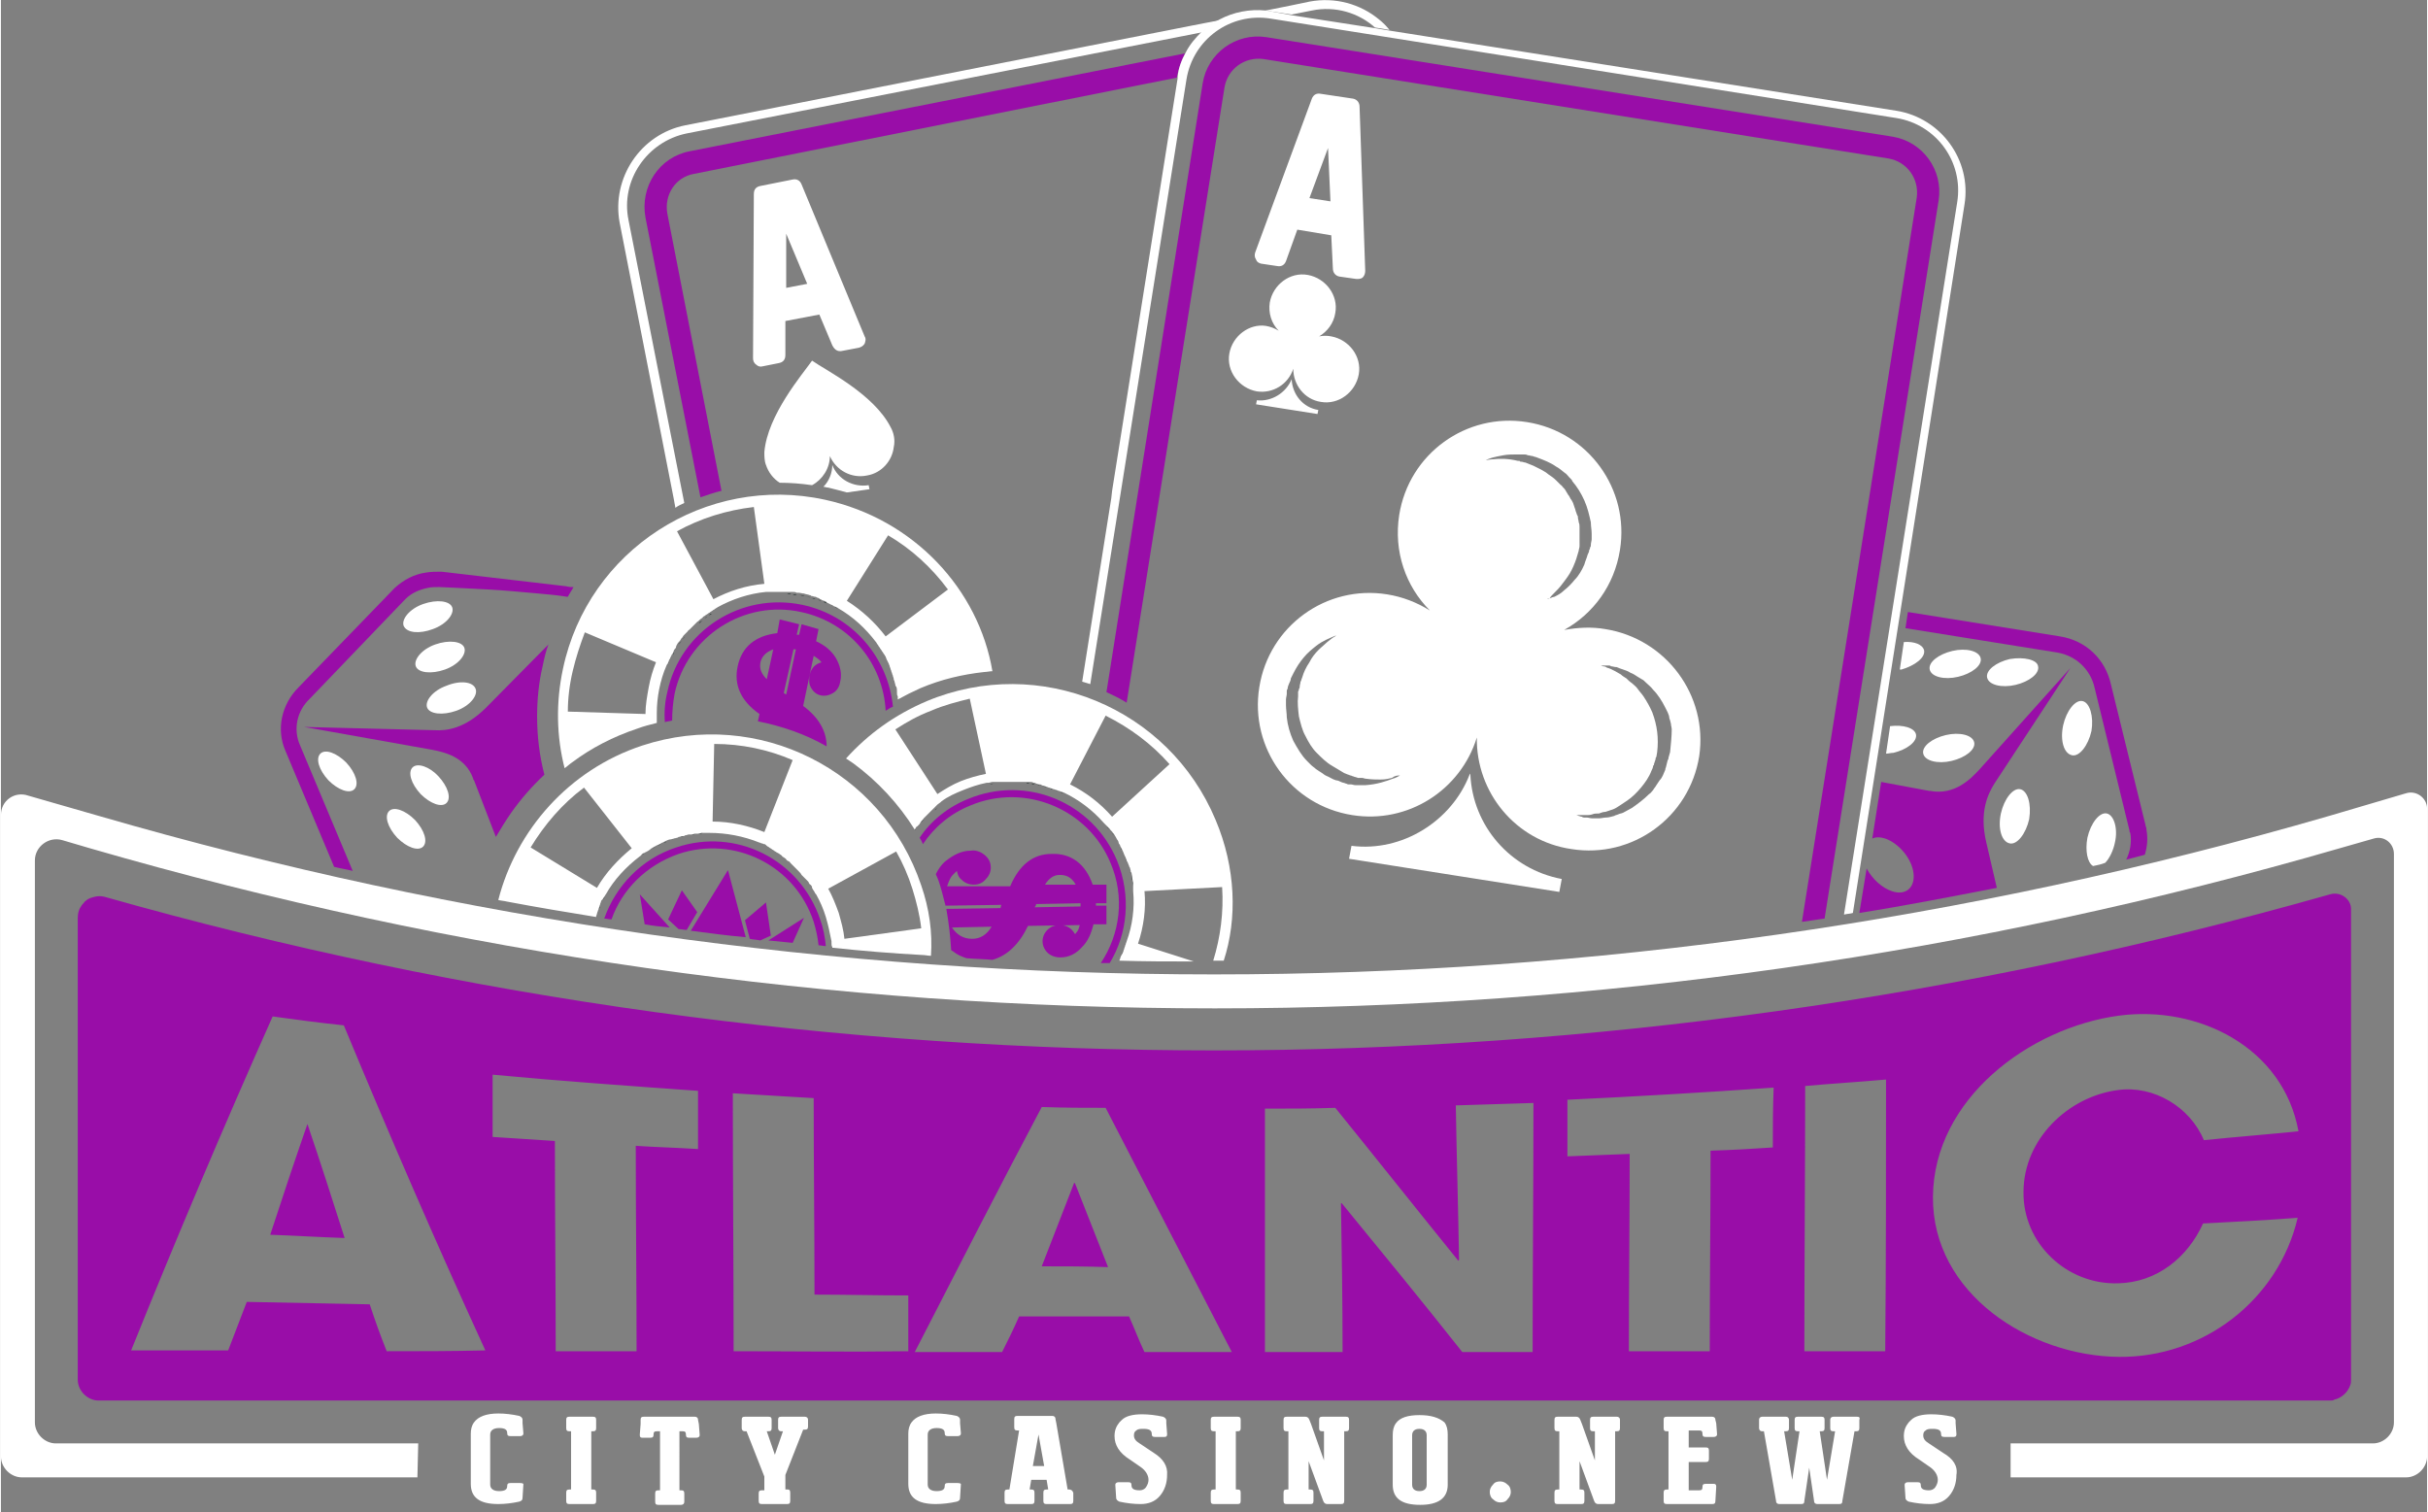 <?xml version="1.0" encoding="utf-8"?>
<!-- Generator: Adobe Illustrator 19.0.0, SVG Export Plug-In . SVG Version: 6.00 Build 0)  -->
<svg version="1.1" id="Layer_1" xmlns="http://www.w3.org/2000/svg" xmlns:xlink="http://www.w3.org/1999/xlink" x="0px" y="0px"
	 width="175px" height="109px" viewBox="0 7 300 187" style="enable-background:new 0 7 300 187;" xml:space="preserve">
<rect x="0" y="7" width="300" height="187" fill="#808080" stroke="none"/>
<style type="text/css">
	.st0{fill:url(#XMLID_3_);}
	.st1{fill:url(#XMLID_4_);}
	.st2{fill:#FFFFFF;}
	.st3{fill:url(#XMLID_5_);}
	.st4{fill:url(#XMLID_6_);}
	.st5{fill:url(#XMLID_7_);}
	.st6{fill:url(#XMLID_8_);}
	.st7{fill:#162623;}
	.st8{fill:url(#XMLID_9_);}
	.st9{fill:url(#XMLID_10_);}
	.st10{fill:url(#XMLID_12_);}
	.st11{fill:url(#XMLID_13_);}
	.st12{fill:url(#XMLID_14_);}
	.st13{fill:url(#XMLID_15_);}
	.st14{fill:url(#XMLID_16_);}
	.st15{fill:url(#XMLID_17_);}
	.st16{fill:url(#XMLID_18_);}
	.st17{fill:url(#XMLID_19_);}
	.st18{fill:url(#XMLID_21_);}
</style>
<g>
	<g id="XMLID_28_">
		
			<linearGradient id="XMLID_3_" gradientUnits="userSpaceOnUse" x1="33.138" y1="123.822" x2="67.162" y2="100.035" gradientTransform="matrix(1 0 0 -1 0 202)">
			<stop  offset="0" style="stop-color:#990DA8"/>
			<stop  offset="0.366" style="stop-color:#990DA8"/>
			<stop  offset="0.393" style="stop-color:#990DA8"/>
		</linearGradient>
		<path id="XMLID_29_" class="st0" d="M67.7,86.7L60,94.5c-2.6,2.6-4.9,2.9-6.4,2.8l-16.1-0.4l15.7,2.8c1.5,0.3,4.2,0.8,5.2,3.6
			c0,0.1,0,0.1,0.1,0.2l2.7,7c0.6-1,1.2-2,1.9-3c1.2-1.7,2.6-3.3,4.1-4.7c-0.6-2.3-0.9-4.7-0.9-7.2c0-2.1,0.2-4.2,0.7-6.3
			C67.2,88.3,67.4,87.5,67.7,86.7z"/>
		
			<linearGradient id="XMLID_4_" gradientUnits="userSpaceOnUse" x1="31.86" y1="121.993" x2="65.883" y2="98.206" gradientTransform="matrix(1 0 0 -1 0 202)">
			<stop  offset="0" style="stop-color:#990DA8"/>
			<stop  offset="0.366" style="stop-color:#990DA8"/>
			<stop  offset="0.393" style="stop-color:#990DA8"/>
		</linearGradient>
		<path id="XMLID_61_" class="st1" d="M69.9,79.5l-15.4-1.8h-0.1c-0.6,0-1.2,0-1.8,0.1c-1.5,0.2-2.8,0.9-3.9,1.9l0,0L36.8,92
			c-2.1,2.1-2.8,5.2-1.6,7.9l6,14.3c0.8,0.2,1.5,0.3,2.3,0.5L37,99.2c-0.9-2-0.4-4.3,1.2-5.8L50,81.1c0.8-0.8,1.8-1.2,2.8-1.4
			c0.4-0.1,0.9-0.1,1.4-0.1c0,0,2.5,0.1,6.1,0.3c1.8,0.1,4,0.3,6.2,0.5c1.1,0.1,2.3,0.2,3.5,0.4h0.1c0.2-0.4,0.5-0.8,0.7-1.2
			C70.6,79.6,70.2,79.6,69.9,79.5z"/>
	</g>
	<path id="XMLID_591_" class="st2" d="M55.1,91.8c-1.7,0.6-2.7,1.9-2.4,2.7c0.3,0.8,1.9,1,3.6,0.4c1.7-0.6,2.7-1.9,2.4-2.7
		C58.4,91.3,56.8,91.1,55.1,91.8z"/>
	<path id="XMLID_592_" class="st2" d="M53.7,86.7c-1.7,0.6-2.7,1.9-2.4,2.7c0.3,0.8,1.9,1,3.6,0.4c1.7-0.6,2.7-1.9,2.4-2.7
		C57,86.3,55.4,86.1,53.7,86.7z"/>
	<path id="XMLID_593_" class="st2" d="M53.4,84.8c1.7-0.6,2.7-1.9,2.4-2.7c-0.3-0.8-1.9-1-3.6-0.4c-1.7,0.6-2.7,1.9-2.4,2.7
		C50.2,85.3,51.8,85.4,53.4,84.8z"/>
	<path id="XMLID_594_" class="st2" d="M39.5,100.2c-0.6,0.6-0.2,2,1,3.3c1.2,1.2,2.6,1.7,3.2,1.1c0.6-0.6,0.2-2-1-3.3
		C41.5,100.1,40.1,99.6,39.5,100.2z"/>
	<path id="XMLID_595_" class="st2" d="M50.9,101.9c-0.6,0.6-0.2,2,1,3.3c1.2,1.2,2.6,1.7,3.2,1.1c0.6-0.6,0.2-2-1-3.3
		C53,101.8,51.5,101.3,50.9,101.9z"/>
	<path id="XMLID_596_" class="st2" d="M48,107.3c-0.6,0.6-0.2,2,1,3.3c1.2,1.2,2.6,1.7,3.2,1.1c0.6-0.6,0.2-2-1-3.3
		C50,107.2,48.6,106.7,48,107.3z"/>
	<g id="XMLID_25_">
		
			<linearGradient id="XMLID_5_" gradientUnits="userSpaceOnUse" x1="262.126" y1="118.468" x2="234.428" y2="84.896" gradientTransform="matrix(1 0 0 -1 0 202)">
			<stop  offset="0" style="stop-color:#990DA8"/>
			<stop  offset="0.366" style="stop-color:#990DA8"/>
			<stop  offset="0.393" style="stop-color:#990DA8"/>
		</linearGradient>
		<path id="XMLID_27_" class="st3" d="M265.3,109.6c0-0.1,0-0.3-0.1-0.4v-0.1l-4.3-17.5c-0.7-3.1-3.1-5.4-6.3-5.9l-18.7-3h-0.1
			l-0.3,2h0.1l18.7,3c2.3,0.4,4.1,2.1,4.6,4.4l4.3,17.6c0,0.1,0,0.2,0.1,0.3c0.2,1.1,0,2.3-0.5,3.3c0.8-0.2,1.6-0.4,2.3-0.6
			C265.4,111.7,265.5,110.7,265.3,109.6z"/>
		
			<linearGradient id="XMLID_6_" gradientUnits="userSpaceOnUse" x1="261.86" y1="118.687" x2="234.163" y2="85.115" gradientTransform="matrix(1 0 0 -1 0 202)">
			<stop  offset="0" style="stop-color:#990DA8"/>
			<stop  offset="0.366" style="stop-color:#990DA8"/>
			<stop  offset="0.393" style="stop-color:#990DA8"/>
		</linearGradient>
		<path id="XMLID_30_" class="st4" d="M244.7,102.1c-1.1,1.2-3.1,3.3-6.2,2.7h-0.1l-5.9-1.1l-1.1,7c0.4-0.2,1-0.2,1.6,0
			c1.7,0.6,3.3,2.5,3.5,4.3s-1,2.8-2.7,2.2c-1.2-0.4-2.4-1.5-3.1-2.8l-0.9,5.5c5.7-0.9,11.3-2,17-3.1l-1.3-5.6c-0.9-3.8,0.2-6,1-7.3
			l0,0l9.4-14.3L244.7,102.1z"/>
	</g>
	<g id="XMLID_23_">
		<path id="XMLID_599_" class="st2" d="M249.7,104.6c-0.9-0.2-2,1.2-2.4,3c-0.4,1.9,0.1,3.5,1.1,3.7c0.9,0.2,2-1.2,2.4-3
			C251.1,106.4,250.6,104.8,249.7,104.6z"/>
		<path id="XMLID_600_" class="st2" d="M257.4,93.7c-0.9-0.2-2,1.2-2.4,3c-0.4,1.9,0.1,3.5,1.1,3.7c0.9,0.2,2-1.2,2.4-3
			C258.8,95.6,258.3,93.9,257.4,93.7z"/>
		<path id="XMLID_601_" class="st2" d="M260.4,107.6c-0.9-0.2-2,1.2-2.4,3c-0.3,1.6,0,3.1,0.7,3.5c0.5-0.1,1-0.2,1.5-0.4
			c0.5-0.5,1-1.5,1.2-2.5C261.8,109.5,261.3,107.8,260.4,107.6z"/>
		<path id="XMLID_602_" class="st2" d="M248.4,88.5c-1.7,0.4-3,1.4-2.8,2.3s1.8,1.3,3.5,0.9s3-1.4,2.8-2.3
			C251.8,88.6,250.2,88.2,248.4,88.5z"/>
		<path id="XMLID_603_" class="st2" d="M240.5,97.9c-1.7,0.4-3,1.4-2.8,2.3s1.8,1.3,3.5,0.9s3-1.4,2.8-2.3S242.2,97.5,240.5,97.9z"
			/>
		<path id="XMLID_604_" class="st2" d="M241.3,87.5c-1.7,0.4-3,1.4-2.8,2.3s1.8,1.3,3.5,0.9s3-1.4,2.8-2.3S243,87.1,241.3,87.5z"/>
		<path id="XMLID_605_" class="st2" d="M236.8,97.8c-0.2-0.8-1.6-1.2-3.2-1l-0.5,3.4c0.3,0,0.6-0.1,0.9-0.1
			C235.7,99.7,237,98.7,236.8,97.8z"/>
		<path id="XMLID_606_" class="st2" d="M237.8,87.4c-0.2-0.7-1.2-1.1-2.5-1l-0.5,3.4c0.1,0,0.1,0,0.2,0
			C236.7,89.3,238,88.3,237.8,87.4z"/>
	</g>
	<path id="XMLID_620_" class="st2" d="M157,8.4l2.6,0.4l2.5-0.5c2.9-0.6,5.8,0.3,7.8,2.1l1.8,0.3c-0.4-0.5-0.8-0.9-1.3-1.3
		c-2.3-1.9-5.4-2.8-8.6-2.2l-2.4,0.5l-3,0.6C156.6,8.4,156.8,8.4,157,8.4z"/>
	<path id="XMLID_621_" class="st2" d="M84.5,69.2l-6.9-35c-1-4.9,2.3-9.7,7.2-10.7L148.5,11c0.7-0.6,1.4-1.1,2.2-1.5l-2.6,0.5
		L84.6,22.5c-5.5,1.1-9.1,6.5-8.1,12l6.7,34.2l0.2,1.1C83.8,69.5,84.1,69.4,84.5,69.2z"/>
	
		<linearGradient id="XMLID_7_" gradientUnits="userSpaceOnUse" x1="79.579" y1="160.966" x2="146.4" y2="160.966" gradientTransform="matrix(1 0 0 -1 0 202)">
		<stop  offset="0" style="stop-color:#990DA8"/>
		<stop  offset="0.366" style="stop-color:#990DA8"/>
		<stop  offset="0.393" style="stop-color:#990DA8"/>
	</linearGradient>
	<path id="XMLID_622_" class="st5" d="M85.2,25.7c-3.8,0.7-6.2,4.4-5.5,8.2l6.8,34.6c0.9-0.3,1.7-0.6,2.6-0.8l-6.7-34.3
		c-0.4-2.3,1-4.5,3.3-4.9l59.7-11.9c0.2-1.1,0.6-2.1,1-3L85.2,25.7z"/>
	<path id="XMLID_626_" class="st2" d="M104,50.4l2.1-0.4c0.3-0.1,0.5-0.2,0.7-0.5c0.1-0.3,0.2-0.6,0-0.9L99,29.8
		c-0.2-0.5-0.6-0.7-1.1-0.6l-4,0.8c-0.5,0.1-0.8,0.4-0.8,1L93,51.3c0,0.3,0.1,0.6,0.4,0.8c0.2,0.2,0.5,0.3,0.8,0.2l2-0.4
		c0.5-0.1,0.8-0.4,0.8-1v-4.2l4.2-0.8l1.6,3.8C103.1,50.3,103.5,50.5,104,50.4z M99.7,42.1l-2.6,0.5v-6.7L99.7,42.1z"/>
	<path id="XMLID_627_" class="st2" d="M102.5,63.4C102.5,63.3,102.5,63.3,102.5,63.4c0.8,1.8,2.7,2.8,4.6,2.4
		c1.8-0.3,3.1-1.8,3.3-3.5c0.2-0.9,0-1.8-0.4-2.5c-2.1-4.1-8-7-9.7-8.2c-1.2,1.7-5.5,6.7-5.9,11.3c0,0.5,0,1.1,0.2,1.6
		c0.3,0.9,0.9,1.7,1.7,2.2c1.3,0,2.6,0.1,4,0.3C101.6,66.3,102.5,64.9,102.5,63.4z"/>
	<path id="XMLID_628_" class="st2" d="M107.4,67.5l-0.1-0.5c-1.9,0.3-3.8-0.7-4.5-2.5l0,0c0,1-0.4,2-1.1,2.7c0.2,0,0.4,0.1,0.6,0.1
		c0.8,0.2,1.6,0.4,2.3,0.6L107.4,67.5z"/>
	<path id="XMLID_638_" class="st2" d="M242.8,32.3c0.9-5.5-2.9-10.7-8.4-11.6l-62.6-9.9l-1.8-0.3l-10.3-1.6L157,8.4
		c-0.2,0-0.4-0.1-0.6-0.1c-2-0.2-4,0.2-5.7,1.1c-0.8,0.4-1.5,0.9-2.2,1.5c-0.8,0.8-1.5,1.6-2,2.6c-0.5,0.9-0.9,1.9-1,3
		c0,0.1,0,0.2,0,0.2l-8.1,51l-0.1,0.9l-3.6,22.7c0.3,0.1,0.7,0.2,1,0.3l11.9-74.8c0.8-4.9,5.4-8.3,10.4-7.5l77.4,12.3
		c4.9,0.8,8.3,5.4,7.5,10.4l-14,88.1c0.4-0.1,0.8-0.1,1.1-0.2L242.8,32.3z"/>
	
		<linearGradient id="XMLID_8_" gradientUnits="userSpaceOnUse" x1="136.7" y1="135.759" x2="239.686" y2="135.759" gradientTransform="matrix(1 0 0 -1 0 202)">
		<stop  offset="0" style="stop-color:#990DA8"/>
		<stop  offset="0.366" style="stop-color:#990DA8"/>
		<stop  offset="0.393" style="stop-color:#990DA8"/>
	</linearGradient>
	<path id="XMLID_639_" class="st6" d="M239.6,31.8c0.6-3.8-2-7.3-5.7-7.9l-77.4-12.3c-3.8-0.6-7.3,2-7.9,5.7l-11.9,75.3
		c0.9,0.4,1.7,0.8,2.5,1.3l12.1-76.1c0.4-2.3,2.5-3.8,4.8-3.5l77.3,12.3c2.3,0.4,3.8,2.5,3.5,4.8L222.7,121c0.9-0.1,1.9-0.3,2.8-0.4
		L239.6,31.8z"/>
	<path id="XMLID_642_" class="st2" d="M155.8,39.6l2,0.3c0.5,0.1,0.9-0.1,1.1-0.6l1.4-3.9l4.2,0.7l0.2,4.1c0,0.5,0.3,0.9,0.8,1
		l2.1,0.3c0.3,0,0.6,0,0.8-0.2s0.3-0.5,0.3-0.8L168,20.2c0-0.5-0.3-0.9-0.8-1l-4-0.6c-0.5-0.1-0.9,0.1-1.1,0.6l-7,19
		c-0.1,0.3-0.1,0.6,0.1,0.9C155.3,39.4,155.5,39.5,155.8,39.6z M164.4,31.9l-2.6-0.4l2.3-6.2L164.4,31.9z"/>
	<g id="XMLID_2_">
		<path id="XMLID_643_" class="st2" d="M155.3,56.5l-0.1,0.5l7.6,1.2l0.1-0.5c-1.9-0.3-3.2-1.9-3.3-3.8l0,0
			C158.9,55.6,157.1,56.7,155.3,56.5z"/>
		<path id="XMLID_644_" class="st2" d="M151.9,50.7c-0.4,2.2,1.2,4.3,3.4,4.7c2,0.3,3.9-0.9,4.5-2.8c0,2,1.4,3.8,3.4,4.1
			c2.2,0.4,4.3-1.2,4.7-3.4s-1.2-4.3-3.4-4.7c-0.5-0.1-1-0.1-1.5,0c1-0.6,1.8-1.6,2-2.9c0.4-2.2-1.2-4.3-3.4-4.7s-4.3,1.2-4.7,3.4
			c-0.2,1.3,0.2,2.6,1.1,3.5c-0.5-0.3-1-0.5-1.6-0.6C154.4,47,152.3,48.5,151.9,50.7z"/>
	</g>
	<g id="XMLID_11_">
		<path id="XMLID_20_" class="st2" d="M181.7,102.8c0-0.1,0-0.2-0.1,0c-2.2,5.7-8.3,9.6-14.6,8.8l-0.3,1.6l26,4.1l0.3-1.6
			C186.6,114.5,182,109.1,181.7,102.8z"/>
		<path id="XMLID_36_" class="st2" d="M198.4,84.8c-1.7-0.3-3.4-0.2-5.1,0.1c3.6-2,6.2-5.5,6.9-9.9c1.2-7.5-3.9-14.6-11.5-15.8
			c-7.5-1.2-14.6,3.9-15.8,11.5c-0.7,4.5,0.8,8.8,3.8,11.8c-1.6-1-3.4-1.7-5.3-2c-7.5-1.2-14.6,3.9-15.8,11.5
			c-1.2,7.5,3.9,14.6,11.5,15.8c6.9,1.1,13.4-3.1,15.4-9.6c-0.1,6.8,4.8,12.8,11.7,13.8c7.5,1.2,14.6-3.9,15.8-11.5
			C211.1,93,205.9,86,198.4,84.8z M173,102.9c-0.2,0.1-0.5,0.3-0.9,0.4c-0.8,0.3-1.9,0.7-3.4,0.8c-0.2,0-0.4,0-0.6,0
			c-0.1,0-0.2,0-0.3,0h-0.1h-0.1h-0.1c-0.2,0-0.4-0.1-0.6-0.1c-0.1,0-0.2,0-0.3,0s-0.2-0.1-0.3-0.1c-0.2-0.1-0.4-0.1-0.6-0.2
			c-0.2-0.1-0.4-0.2-0.6-0.2c-0.4-0.1-0.8-0.4-1.3-0.6c-0.2-0.1-0.4-0.3-0.6-0.4c-0.1-0.1-0.2-0.1-0.3-0.2l-0.3-0.2
			c-0.2-0.2-0.4-0.3-0.6-0.5c-0.2-0.2-0.3-0.3-0.5-0.5c-0.7-0.7-1.2-1.6-1.7-2.5c-0.4-0.9-0.7-1.9-0.8-2.9c0-0.5-0.1-1-0.1-1.5
			c0-0.2,0-0.5,0-0.7s0.1-0.5,0.1-0.7v-0.2l0,0l0,0l0,0l0,0v-0.1c0-0.1,0-0.2,0.1-0.3c0-0.2,0.1-0.5,0.2-0.7
			c0.1-0.2,0.2-0.4,0.2-0.6c0.1-0.2,0.2-0.4,0.3-0.6c0.4-0.8,0.8-1.4,1.3-2s1-1,1.5-1.4s0.9-0.6,1.3-0.8c0.4-0.2,0.7-0.3,0.9-0.4
			s0.3-0.1,0.3-0.1s-0.1,0.1-0.3,0.2s-0.4,0.3-0.8,0.6c-0.3,0.3-0.7,0.6-1.1,1c-0.4,0.4-0.8,0.9-1.1,1.5c-0.4,0.6-0.7,1.2-0.9,1.9
			c-0.1,0.2-0.1,0.4-0.2,0.5c0,0.2-0.1,0.4-0.1,0.6c0,0.1,0,0.2-0.1,0.3c0,0.1,0,0.2-0.1,0.3c0,0.1,0,0.2,0,0.3v0.1l0,0l0,0l0,0l0,0
			v0.2c-0.1,0.8,0,1.6,0.1,2.5c0.2,0.8,0.4,1.7,0.8,2.4c0.4,0.8,0.8,1.5,1.4,2.1c0.6,0.6,1.2,1.2,1.9,1.6c0.3,0.2,0.7,0.4,1,0.6
			c0.2,0.1,0.3,0.2,0.5,0.3c0.2,0.1,0.3,0.1,0.5,0.2c0.1,0,0.2,0.1,0.3,0.1s0.2,0.1,0.3,0.1c0.2,0.1,0.4,0.1,0.6,0.2l0,0l0,0l0,0
			l0,0h0.1h0.1c0.1,0,0.2,0,0.3,0c0.2,0,0.3,0.1,0.5,0.1c0.7,0.1,1.3,0.1,1.8,0.1c0.6,0,1-0.1,1.4-0.2
			C172.4,102.9,172.7,102.9,173,102.9c0.2-0.1,0.3-0.2,0.3-0.2S173.2,102.8,173,102.9z M191.5,81c-0.2,0.1-0.3,0.1-0.3,0.1
			S191.3,81,191.5,81c0.1-0.2,0.3-0.4,0.6-0.7c0.3-0.3,0.6-0.6,0.9-1c0.3-0.4,0.7-0.9,1-1.4s0.6-1.2,0.8-1.8c0.1-0.3,0.2-0.7,0.3-1
			c0-0.2,0.1-0.3,0.1-0.6c0-0.1,0-0.2,0-0.3l0,0l0,0l0,0l0,0v-0.1V74c0-0.2,0-0.4,0-0.6s0-0.4,0-0.6v-0.3c0-0.1,0-0.2,0-0.3
			c0-0.2,0-0.4-0.1-0.6c0-0.2-0.1-0.4-0.1-0.6c0-0.1,0-0.2-0.1-0.3l-0.1-0.3c-0.1-0.2-0.1-0.4-0.2-0.6l-0.2-0.6
			c-0.1-0.2-0.2-0.4-0.3-0.5c-0.1-0.2-0.2-0.4-0.3-0.5c-0.1-0.2-0.2-0.3-0.3-0.5c-0.1-0.2-0.2-0.3-0.4-0.5c-0.1-0.1-0.1-0.2-0.2-0.2
			l-0.2-0.2c-0.1-0.1-0.3-0.3-0.4-0.4c-0.3-0.3-0.6-0.5-0.9-0.7c-0.6-0.5-1.3-0.8-1.9-1.1c-0.2-0.1-0.3-0.1-0.5-0.2
			s-0.3-0.1-0.5-0.2c-0.2,0-0.3-0.1-0.5-0.1c-0.1,0-0.2,0-0.2-0.1l0,0l0,0l0,0l0,0h-0.1h-0.1c-1.2-0.3-2.3-0.3-3.1-0.2
			c-0.4,0-0.7,0.1-0.9,0.1s-0.3,0.1-0.3,0.1s0.1,0,0.3-0.1s0.5-0.2,0.8-0.3c0.4-0.1,0.8-0.2,1.4-0.3c0.5-0.1,1.2-0.1,1.9-0.1h0.1
			h0.1h0.1c0.1,0,0.2,0,0.3,0c0.2,0,0.3,0,0.5,0.1c0.2,0,0.4,0.1,0.6,0.1c0.2,0.1,0.4,0.1,0.6,0.2c0.8,0.3,1.6,0.6,2.3,1.1
			c0.4,0.2,0.7,0.5,1.1,0.8c0.2,0.1,0.3,0.3,0.5,0.5l0.2,0.2c0.1,0.1,0.2,0.2,0.2,0.3c0.6,0.7,1.1,1.5,1.5,2.4s0.6,1.8,0.8,2.7
			c0,0.5,0.1,0.9,0.1,1.4c0,0.2,0,0.5,0,0.7s-0.1,0.4-0.1,0.7c0,0.1,0,0.2-0.1,0.3c0,0.1,0,0.2-0.1,0.3c0,0.2-0.1,0.4-0.2,0.6
			c-0.1,0.4-0.3,0.8-0.4,1.2c-0.3,0.7-0.7,1.4-1.2,1.9c-0.4,0.5-0.9,1-1.3,1.3c-0.4,0.4-0.8,0.6-1.2,0.8
			C192,80.8,191.7,80.9,191.5,81z M206.4,100l-0.2,0.7c0,0.1,0,0.2-0.1,0.3l-0.1,0.4l-0.1,0.4c0,0.1-0.1,0.2-0.1,0.4
			c-0.1,0.2-0.2,0.5-0.3,0.7s-0.2,0.4-0.4,0.6l-0.2,0.3l-0.2,0.3c-0.1,0.2-0.3,0.4-0.4,0.6c-0.2,0.2-0.3,0.4-0.5,0.5
			c-0.7,0.7-1.4,1.2-2.1,1.7c-0.4,0.2-0.7,0.4-1.1,0.6c-0.2,0.1-0.4,0.1-0.6,0.2c-0.2,0.1-0.4,0.1-0.5,0.2c-0.4,0.1-0.7,0.2-1,0.2
			s-0.6,0.1-0.9,0.1c-0.3,0-0.6,0-0.8,0c-0.3,0-0.5-0.1-0.7-0.1c-0.1,0-0.2,0-0.3,0s-0.2,0-0.3-0.1c-0.2,0-0.3-0.1-0.4-0.1
			c-0.2-0.1-0.3-0.1-0.3-0.1s0.1,0,0.3,0c0.1,0,0.2,0,0.4,0c0.1,0,0.2,0,0.3,0s0.2,0,0.3,0c0.2,0,0.4,0,0.7-0.1
			c0.2-0.1,0.5-0.1,0.8-0.1c0.3-0.1,0.5-0.2,0.8-0.2c0.3-0.1,0.6-0.2,0.9-0.3c0.3-0.1,0.6-0.3,0.9-0.5c0.3-0.2,0.6-0.4,0.9-0.6
			c0.6-0.4,1.2-1,1.7-1.6s1-1.3,1.3-2.1c0.1-0.2,0.2-0.4,0.2-0.6l0.1-0.1v-0.1l0.1-0.3l0.1-0.3c0-0.1,0-0.2,0.1-0.3l0.1-0.6
			c0.1-0.8,0.1-1.7,0-2.5s-0.3-1.6-0.6-2.4c-0.3-0.7-0.7-1.4-1.1-2c-0.2-0.3-0.5-0.6-0.7-0.9s-0.5-0.5-0.7-0.7
			c-0.3-0.2-0.5-0.4-0.7-0.6c-0.3-0.2-0.5-0.3-0.7-0.5c-0.2-0.1-0.5-0.3-0.7-0.4s-0.4-0.2-0.6-0.3c-0.1,0-0.2-0.1-0.3-0.1
			s-0.2-0.1-0.2-0.1c-0.2-0.1-0.3-0.1-0.4-0.1c-0.2-0.1-0.3-0.1-0.3-0.1s0.1,0,0.3,0c0.1,0,0.2,0,0.4,0c0.1,0,0.2,0,0.3,0
			s0.2,0,0.3,0.1c0.2,0,0.4,0.1,0.7,0.1c0.2,0.1,0.5,0.2,0.8,0.3c0.3,0.1,0.6,0.2,0.9,0.4c0.3,0.1,0.6,0.3,0.9,0.5
			c0.2,0.1,0.3,0.2,0.5,0.3c0.2,0.1,0.3,0.2,0.5,0.4c0.3,0.3,0.6,0.5,0.9,0.9c0.6,0.6,1.1,1.4,1.5,2.2c0.1,0.2,0.2,0.4,0.3,0.6
			s0.2,0.5,0.2,0.7l0.1,0.3l0.1,0.4c0,0.2,0.1,0.5,0.1,0.7C206.6,98,206.5,99,206.4,100z"/>
	</g>
	<path id="XMLID_662_" class="st7" d="M84.2,86.2c-0.1,0.2-0.3,0.3-0.4,0.5C83.9,86.6,84.1,86.4,84.2,86.2z"/>
	<path id="XMLID_663_" class="st7" d="M82.6,88.8c-0.1,0.2-0.2,0.3-0.2,0.5C82.5,89.1,82.5,89,82.6,88.8z"/>
	<path id="XMLID_664_" class="st7" d="M84.6,85.7c-0.1,0.1-0.2,0.2-0.3,0.4C84.4,86,84.5,85.8,84.6,85.7z"/>
	<path id="XMLID_665_" class="st7" d="M85.1,85.2c-0.1,0.1-0.2,0.2-0.3,0.3C84.9,85.4,85,85.3,85.1,85.2z"/>
	<path id="XMLID_666_" class="st7" d="M83.3,87.6c-0.1,0.1-0.1,0.2-0.2,0.4C83.1,87.8,83.2,87.7,83.3,87.6z"/>
	<path id="XMLID_667_" class="st7" d="M82.9,88.2c-0.1,0.1-0.1,0.3-0.2,0.4C82.8,88.4,82.9,88.3,82.9,88.2z"/>
	<path id="XMLID_668_" class="st7" d="M83.7,87c-0.1,0.1-0.2,0.2-0.2,0.4C83.5,87.2,83.6,87.1,83.7,87z"/>
	<path id="XMLID_669_" class="st7" d="M85.3,85c0.1-0.1,0.2-0.2,0.3-0.3C85.5,84.8,85.4,84.9,85.3,85z"/>
	<path id="XMLID_670_" class="st7" d="M85.8,84.5c0.1-0.1,0.2-0.2,0.3-0.3C86,84.3,85.9,84.4,85.8,84.5z"/>
	<path id="XMLID_671_" class="st7" d="M81.1,96.5L81.1,96.5c0-0.1,0-0.1,0-0.2C81.1,96.4,81.1,96.4,81.1,96.5z"/>
	<path id="XMLID_672_" class="st7" d="M81,95.5c0,0.2,0,0.3,0,0.5C81,95.9,81,95.7,81,95.5z"/>
	<path id="XMLID_674_" class="st7" d="M102.9,82c-0.2-0.1-0.4-0.2-0.6-0.3C102.5,81.8,102.7,81.9,102.9,82z"/>
	<path id="XMLID_675_" class="st7" d="M103.5,82.3c-0.1-0.1-0.2-0.1-0.4-0.2C103.3,82.1,103.4,82.2,103.5,82.3z"/>
	<path id="XMLID_676_" class="st7" d="M100.7,81.1c-0.2,0-0.3-0.1-0.5-0.1C100.4,81,100.6,81,100.7,81.1z"/>
	<path id="XMLID_677_" class="st7" d="M98.4,80.6c-0.2,0-0.3,0-0.5-0.1C98.1,80.5,98.3,80.5,98.4,80.6z"/>
	<path id="XMLID_678_" class="st7" d="M99.4,80.7c-0.2-0.1-0.5-0.1-0.7-0.1C98.9,80.6,99.1,80.7,99.4,80.7z"/>
	<path id="XMLID_679_" class="st7" d="M102.2,81.6c-0.2-0.1-0.4-0.2-0.5-0.2C101.8,81.5,102,81.6,102.2,81.6z"/>
	<path id="XMLID_680_" class="st7" d="M101.4,81.3c-0.1-0.1-0.3-0.1-0.4-0.2C101.1,81.2,101.3,81.3,101.4,81.3z"/>
	<path id="XMLID_681_" class="st7" d="M110.9,92c0.1,0.2,0.1,0.4,0.1,0.6C111,92.4,110.9,92.2,110.9,92z"/>
	<path id="XMLID_682_" class="st7" d="M100.1,80.9c-0.2-0.1-0.5-0.1-0.7-0.2C99.6,80.8,99.8,80.8,100.1,80.9z"/>
	<path id="XMLID_683_" class="st7" d="M109.3,88c0.1,0.1,0.1,0.2,0.2,0.3C109.4,88.2,109.4,88.1,109.3,88z"/>
	<path id="XMLID_684_" class="st7" d="M110.7,91.4c0,0.1,0.1,0.3,0.1,0.4C110.8,91.7,110.8,91.5,110.7,91.4z"/>
	<path id="XMLID_685_" class="st7" d="M108.6,86.9c0.1,0.1,0.1,0.2,0.2,0.3C108.7,87.1,108.7,87,108.6,86.9z"/>
	<path id="XMLID_686_" class="st7" d="M109,87.5c0.1,0.1,0.1,0.2,0.2,0.3C109.1,87.6,109,87.6,109,87.5z"/>
	<path id="XMLID_687_" class="st7" d="M110.3,90.1c0,0.1,0.1,0.2,0.1,0.3C110.4,90.3,110.3,90.2,110.3,90.1z"/>
	<path id="XMLID_688_" class="st7" d="M109.6,88.6c0.1,0.2,0.2,0.4,0.3,0.6C109.8,89,109.7,88.8,109.6,88.6z"/>
	<path id="XMLID_689_" class="st7" d="M110,89.5c0,0.1,0.1,0.2,0.1,0.3C110.1,89.7,110.1,89.6,110,89.5z"/>
	<path id="XMLID_690_" class="st7" d="M110.5,90.7c0,0.1,0.1,0.2,0.1,0.4C110.6,91,110.6,90.8,110.5,90.7z"/>
	<path id="XMLID_691_" class="st7" d="M88.1,82.7c0.1-0.1,0.2-0.1,0.3-0.2C88.3,82.6,88.2,82.6,88.1,82.7z"/>
	<path id="XMLID_692_" class="st7" d="M95.4,80.4c-0.1,0-0.3,0-0.4,0C95.1,80.4,95.2,80.4,95.4,80.4z"/>
	<path id="XMLID_693_" class="st7" d="M97.7,80.5c-0.2,0-0.3,0-0.5,0C97.4,80.4,97.6,80.4,97.7,80.5z"/>
	<path id="XMLID_694_" class="st7" d="M96.3,80.4c-0.2,0-0.4,0-0.6,0C95.9,80.4,96.1,80.4,96.3,80.4z"/>
	<path id="XMLID_696_" class="st7" d="M97,80.4c-0.2,0-0.4,0-0.6,0C96.6,80.4,96.8,80.4,97,80.4z"/>
	<path id="XMLID_697_" class="st7" d="M87.6,83.1c0.1-0.1,0.2-0.1,0.3-0.2C87.7,82.9,87.6,83,87.6,83.1z"/>
	<path id="XMLID_698_" class="st7" d="M111.1,92.9c0,0.1,0,0.3,0.1,0.4C111.1,93.2,111.1,93,111.1,92.9z"/>
	<path id="XMLID_699_" class="st7" d="M111.2,93.8L111.2,93.8C111.2,93.7,111.2,93.7,111.2,93.8C111.2,93.7,111.2,93.7,111.2,93.8z"
		/>
	<path id="XMLID_700_" class="st7" d="M86.3,84.1c0.2-0.1,0.3-0.3,0.5-0.4C86.6,83.8,86.4,83.9,86.3,84.1z"/>
	<path id="XMLID_701_" class="st7" d="M87,83.5c0.1-0.1,0.2-0.1,0.3-0.2C87.2,83.3,87.1,83.4,87,83.5z"/>
	
		<linearGradient id="XMLID_9_" gradientUnits="userSpaceOnUse" x1="82.062" y1="113.12" x2="110.177" y2="113.12" gradientTransform="matrix(1 0 0 -1 0 202)">
		<stop  offset="0" style="stop-color:#990DA8"/>
		<stop  offset="0.366" style="stop-color:#990DA8"/>
		<stop  offset="0.393" style="stop-color:#990DA8"/>
	</linearGradient>
	<path id="XMLID_703_" class="st8" d="M99.1,81.8C91.5,80.2,84,85,82.4,92.6c-0.3,1.2-0.4,2.5-0.3,3.7c0.3-0.1,0.6-0.1,0.9-0.2
		c0-1.1,0.1-2.2,0.3-3.3c1.5-7.1,8.6-11.7,15.7-10.1c6,1.3,10.1,6.4,10.4,12.2c0.3-0.2,0.6-0.4,0.9-0.5
		C109.7,88.3,105.3,83.1,99.1,81.8z"/>
	<path id="XMLID_126_" class="st2" d="M101.9,68.8C87.2,65.6,72.6,75,69.5,89.7c-0.9,4.2-0.8,8.4,0.2,12.3c0.3-0.2,0.6-0.5,0.9-0.7
		c2.4-1.8,5.1-3.2,8.1-4.2c0.8-0.3,1.6-0.5,2.4-0.7c0-0.1,0-0.1,0-0.2s0-0.2,0-0.3c0-0.2,0-0.3,0-0.5c0-0.1,0-0.1,0-0.2
		c0-1,0.1-2,0.3-3c0.2-1,0.5-2,0.9-2.9c0-0.1,0-0.1,0.1-0.1c0.1-0.2,0.1-0.3,0.2-0.5c0-0.1,0.1-0.2,0.1-0.2c0.1-0.1,0.1-0.3,0.2-0.4
		c0-0.1,0.1-0.2,0.1-0.2c0.1-0.1,0.1-0.2,0.2-0.4c0-0.1,0.1-0.2,0.1-0.2c0.1-0.1,0.2-0.2,0.2-0.4c0-0.1,0.1-0.1,0.1-0.2
		c0.1-0.2,0.3-0.4,0.4-0.5c0-0.1,0.1-0.1,0.1-0.2c0.1-0.1,0.2-0.2,0.3-0.4c0.1-0.1,0.1-0.1,0.2-0.2s0.2-0.2,0.3-0.3
		c0.1-0.1,0.1-0.2,0.2-0.2c0.1-0.1,0.2-0.2,0.3-0.3c0.1-0.1,0.1-0.1,0.2-0.2s0.2-0.2,0.3-0.3C86,84,86,84,86.1,83.9
		c0.2-0.1,0.3-0.3,0.5-0.4c0.1-0.1,0.2-0.1,0.2-0.2c0.1-0.1,0.2-0.1,0.3-0.2c0.1-0.1,0.2-0.1,0.3-0.2c0.1-0.1,0.2-0.1,0.3-0.2
		c0.1-0.1,0.2-0.1,0.3-0.2c0.1-0.1,0.2-0.1,0.3-0.2c0.1-0.1,0.2-0.1,0.3-0.2c1.8-1,3.9-1.7,6-1.9c0.1,0,0.2,0,0.3,0
		c0.1,0,0.3,0,0.4,0s0.2,0,0.3,0c0.2,0,0.4,0,0.6,0h0.1c0.2,0,0.4,0,0.6,0c0.1,0,0.2,0,0.2,0c0.2,0,0.3,0,0.5,0c0.1,0,0.2,0,0.3,0
		c0.2,0,0.3,0,0.5,0.1c0.1,0,0.1,0,0.2,0c0.2,0,0.5,0.1,0.7,0.1c0.2,0.1,0.5,0.1,0.7,0.2c0.1,0,0.1,0,0.2,0.1c0.2,0,0.3,0.1,0.5,0.1
		c0.1,0,0.2,0.1,0.2,0.1c0.1,0,0.3,0.1,0.4,0.2c0.1,0,0.2,0.1,0.2,0.1c0.2,0.1,0.4,0.1,0.5,0.2c0,0,0.1,0,0.1,0.1
		c0.2,0.1,0.4,0.2,0.6,0.3c0.1,0,0.2,0.1,0.2,0.1c0.1,0.1,0.3,0.1,0.4,0.2c0.1,0,0.2,0.1,0.2,0.1c1.9,1.1,3.4,2.5,4.7,4.2
		c0.1,0.1,0.1,0.2,0.2,0.3c0.1,0.1,0.1,0.2,0.2,0.3c0.1,0.1,0.1,0.2,0.2,0.3c0.1,0.1,0.1,0.2,0.2,0.3c0.1,0.1,0.1,0.2,0.2,0.3
		c0.1,0.1,0.1,0.2,0.2,0.3c0,0.1,0.1,0.2,0.1,0.3c0.1,0.2,0.2,0.4,0.3,0.6c0,0.1,0.1,0.2,0.1,0.3c0,0.1,0.1,0.2,0.1,0.3
		c0,0.1,0.1,0.2,0.1,0.3c0,0.1,0.1,0.2,0.1,0.3c0,0.1,0.1,0.2,0.1,0.3c0,0.1,0.1,0.2,0.1,0.4c0,0.1,0.1,0.2,0.1,0.3
		c0,0.1,0.1,0.3,0.1,0.4s0,0.1,0.1,0.2c0.1,0.2,0.1,0.4,0.1,0.6c0,0.1,0,0.2,0,0.2c0,0.1,0,0.3,0.1,0.4c0,0.1,0,0.2,0,0.3v0.1
		c0.9-0.5,1.9-1,2.8-1.4c2.6-1.1,5.2-1.7,7.9-2c0.3,0,0.7-0.1,1-0.1C120.9,79.9,112.9,71.2,101.9,68.8z M76.9,78L76.9,78L76.9,78
		L76.9,78z M80.1,92c-0.2,1.1-0.4,2.2-0.4,3.3L70.1,95c0-1.6,0.2-3.3,0.6-5s0.9-3.2,1.5-4.8l8.8,3.7C80.6,89.9,80.3,90.9,80.1,92z
		 M88.1,81.1l-4.5-8.4c2.9-1.6,6.1-2.6,9.5-3l0,0l1.3,9.5C92.1,79.4,90,80.1,88.1,81.1z M109.4,85.7c-1.3-1.7-2.9-3.2-4.8-4.4
		l5.1-8.1c2.9,1.7,5.4,4,7.4,6.7L109.4,85.7z M121,87.6C121,87.6,121,87.5,121,87.6L121,87.6L121,87.6z"/>
	
		<linearGradient id="XMLID_10_" gradientUnits="userSpaceOnUse" x1="90.947" y1="110.566" x2="103.994" y2="110.566" gradientTransform="matrix(1 0 0 -1 0 202)">
		<stop  offset="0" style="stop-color:#990DA8"/>
		<stop  offset="0.366" style="stop-color:#990DA8"/>
		<stop  offset="0.393" style="stop-color:#990DA8"/>
	</linearGradient>
	<path id="XMLID_713_" class="st9" d="M99.2,94.3l1.3-6.2c0.3,0.2,0.6,0.4,0.8,0.6c0.1,0.1,0.1,0.2,0.2,0.2
		c-0.8,0.2-1.3,0.7-1.5,1.6c-0.1,0.6-0.1,1.1,0.2,1.6c0.3,0.5,0.7,0.8,1.2,0.9s1,0,1.5-0.3s0.8-0.8,0.9-1.5c0.2-0.9,0-1.9-0.6-2.9
		c-0.5-0.8-1.3-1.5-2.4-2l0.3-1.5L99,84.2l-0.3,1.3c-0.1,0-0.1,0-0.2,0h-0.1l0.3-1.3l-2.4-0.6L96,85.3c-2.7,0.3-4.4,1.7-4.9,4.1
		c-0.5,2.3,0.4,4.3,2.7,5.9l-0.2,0.9c3,0.6,5.9,1.6,8.5,3.1C102.1,97.4,101.1,95.7,99.2,94.3z M95.5,87.3L94.7,91
		c-0.7-0.7-0.9-1.3-0.8-2C94,88.4,94.4,87.7,95.5,87.3z M98.3,87.3l-1.2,5.6c-0.1-0.1-0.2-0.1-0.3-0.2l1.2-5.4c0.1,0,0.1,0,0.2,0
		H98.3z"/>
	<path id="XMLID_721_" class="st7" d="M126.5,103.8c-0.1,0-0.3,0-0.4,0C126.2,103.8,126.4,103.8,126.5,103.8z"/>
	<path id="XMLID_722_" class="st7" d="M130.3,104.7c0.1,0,0.2,0.1,0.3,0.1C130.6,104.8,130.5,104.7,130.3,104.7z"/>
	<path id="XMLID_723_" class="st7" d="M130,104.6c-0.1,0-0.2-0.1-0.3-0.1C129.8,104.5,129.9,104.5,130,104.6z"/>
	<path id="XMLID_724_" class="st7" d="M128.5,104.1c-0.1,0-0.2-0.1-0.4-0.1C128.3,104.1,128.4,104.1,128.5,104.1z"/>
	<path id="XMLID_725_" class="st7" d="M125.2,103.7c0.2,0,0.4,0,0.7,0C125.6,103.7,125.4,103.7,125.2,103.7z"/>
	<path id="XMLID_726_" class="st7" d="M129.4,104.4c-0.2-0.1-0.4-0.1-0.6-0.2C129,104.2,129.2,104.3,129.4,104.4z"/>
	<path id="XMLID_727_" class="st7" d="M127.2,103.9c-0.1,0-0.2,0-0.4,0C126.9,103.8,127,103.8,127.2,103.9z"/>
	<path id="XMLID_728_" class="st7" d="M127.8,104c-0.1,0-0.2,0-0.4-0.1C127.6,103.9,127.7,103.9,127.8,104z"/>
	<path id="XMLID_729_" class="st7" d="M131.3,105.1c-0.1,0-0.2-0.1-0.3-0.1C131.1,105,131.2,105,131.3,105.1z"/>
	<path id="XMLID_730_" class="st7" d="M124.2,103.7c-0.1,0-0.3,0-0.4,0C123.9,103.7,124.1,103.7,124.2,103.7z"/>
	<path id="XMLID_731_" class="st7" d="M124.5,103.7c0.1,0,0.3,0,0.4,0C124.8,103.7,124.6,103.7,124.5,103.7z"/>
	<path id="XMLID_732_" class="st7" d="M138.7,125.4c-0.1,0.1-0.1,0.2-0.2,0.3C138.6,125.6,138.6,125.5,138.7,125.4z"/>
	<path id="XMLID_733_" class="st7" d="M139,124.8c0,0.1-0.1,0.2-0.1,0.3C138.9,125,138.9,124.9,139,124.8z"/>
	<path id="XMLID_734_" class="st7" d="M139.2,124.1c0,0.1-0.1,0.2-0.1,0.3C139.1,124.3,139.2,124.2,139.2,124.1z"/>
	<path id="XMLID_735_" class="st7" d="M138.3,126.2L138.3,126.2c0-0.1,0.1-0.2,0.1-0.3C138.4,126,138.3,126.1,138.3,126.2z"/>
	<path id="XMLID_736_" class="st7" d="M137.6,110.4c0.1,0.2,0.2,0.3,0.3,0.5C137.8,110.7,137.7,110.6,137.6,110.4z"/>
	<path id="XMLID_737_" class="st7" d="M140.1,116.9c0,0.1,0,0.3,0,0.4C140.1,117.2,140.1,117,140.1,116.9z"/>
	<path id="XMLID_738_" class="st7" d="M137.2,109.8c0.1,0.2,0.3,0.3,0.4,0.5C137.4,110.1,137.3,109.9,137.2,109.8z"/>
	<path id="XMLID_740_" class="st7" d="M139.7,115.1c0-0.1-0.1-0.3-0.1-0.4C139.6,114.8,139.7,114.9,139.7,115.1z"/>
	<path id="XMLID_741_" class="st7" d="M139.3,113.7c-0.1-0.2-0.2-0.4-0.3-0.7C139.1,113.2,139.2,113.5,139.3,113.7z"/>
	<path id="XMLID_742_" class="st7" d="M139.5,114.4c0-0.2-0.1-0.3-0.2-0.5C139.4,114.1,139.5,114.2,139.5,114.4z"/>
	<path id="XMLID_743_" class="st7" d="M138.3,111.5c-0.1-0.1-0.2-0.3-0.2-0.4C138.1,111.2,138.2,111.4,138.3,111.5z"/>
	<path id="XMLID_744_" class="st7" d="M139.9,116c0,0.2,0.1,0.4,0.1,0.6C140,116.4,140,116.2,139.9,116z"/>
	<path id="XMLID_745_" class="st7" d="M138.4,111.7c0.1,0.1,0.1,0.3,0.2,0.4C138.6,112,138.5,111.9,138.4,111.7z"/>
	<path id="XMLID_746_" class="st7" d="M139.9,115.9c0-0.2-0.1-0.4-0.1-0.6C139.8,115.5,139.8,115.7,139.9,115.9z"/>
	<path id="XMLID_747_" class="st7" d="M138.7,112.4c0.1,0.2,0.2,0.4,0.3,0.7C138.9,112.8,138.8,112.6,138.7,112.4z"/>
	<path id="XMLID_748_" class="st7" d="M136.7,109.2c0.1,0.1,0.2,0.2,0.3,0.3C136.9,109.5,136.8,109.3,136.7,109.2z"/>
	<path id="XMLID_750_" class="st7" d="M122.3,104c0.2,0,0.3-0.1,0.5-0.1C122.7,103.9,122.5,103.9,122.3,104z"/>
	<path id="XMLID_752_" class="st7" d="M123.1,103.8c0.1,0,0.3,0,0.4,0C123.4,103.8,123.2,103.8,123.1,103.8z"/>
	<path id="XMLID_753_" class="st7" d="M115.2,107.3c-0.1,0.1-0.2,0.2-0.3,0.3C115,107.5,115.1,107.4,115.2,107.3z"/>
	<path id="XMLID_754_" class="st7" d="M115.8,106.9c-0.1,0.1-0.2,0.2-0.3,0.3C115.5,107.1,115.7,107,115.8,106.9z"/>
	<path id="XMLID_755_" class="st7" d="M116.4,106.4c-0.1,0.1-0.3,0.2-0.4,0.3C116.1,106.6,116.3,106.5,116.4,106.4z"/>
	<path id="XMLID_756_" class="st7" d="M113.8,108.7c0.1-0.2,0.3-0.3,0.4-0.5C114.1,108.4,113.9,108.6,113.8,108.7z"/>
	<path id="XMLID_757_" class="st7" d="M114.7,107.8c-0.1,0.1-0.2,0.2-0.3,0.3C114.5,108,114.6,107.9,114.7,107.8z"/>
	<path id="XMLID_758_" class="st7" d="M113,109.7c0-0.1,0.1-0.1,0.1-0.2C113.1,109.5,113.1,109.6,113,109.7L113,109.7z"/>
	<path id="XMLID_759_" class="st7" d="M113.6,108.9c-0.1,0.1-0.2,0.2-0.3,0.3C113.4,109.1,113.5,109,113.6,108.9z"/>
	
		<linearGradient id="XMLID_12_" gradientUnits="userSpaceOnUse" x1="113.6" y1="86.611" x2="139.127" y2="86.611" gradientTransform="matrix(1 0 0 -1 0 202)">
		<stop  offset="0" style="stop-color:#990DA8"/>
		<stop  offset="0.366" style="stop-color:#990DA8"/>
		<stop  offset="0.393" style="stop-color:#990DA8"/>
	</linearGradient>
	<path id="XMLID_761_" class="st10" d="M138,113.4c-3-7.2-11.2-10.6-18.4-7.6c-2.5,1-4.6,2.7-6,4.8c0.2,0.3,0.3,0.5,0.4,0.8
		c1.4-2.1,3.4-3.8,5.9-4.8c6.7-2.8,14.5,0.4,17.3,7.1c1.8,4.2,1.2,8.8-1.2,12.4c0.4,0,0.7,0,1.1,0
		C139.3,122.5,139.8,117.8,138,113.4z"/>
	<path id="XMLID_122_" class="st2" d="M150.2,108.4c-5.8-13.9-21.8-20.5-35.7-14.7c-4,1.7-7.3,4.1-10,7.1c0.3,0.2,0.6,0.4,0.9,0.6
		c3,2.2,5.6,5,7.6,8.2c0-0.1,0.1-0.1,0.1-0.2c0.1-0.1,0.1-0.2,0.2-0.2c0.1-0.1,0.2-0.2,0.3-0.3c0-0.1,0.1-0.1,0.1-0.2
		c0.1-0.2,0.3-0.3,0.4-0.5c0.1-0.1,0.1-0.1,0.2-0.2s0.2-0.2,0.3-0.3c0.1-0.1,0.1-0.1,0.2-0.2s0.2-0.2,0.3-0.3
		c0.1-0.1,0.1-0.1,0.2-0.2s0.2-0.2,0.3-0.3c0.1-0.1,0.1-0.1,0.2-0.2s0.3-0.2,0.4-0.3l0.1-0.1c0.8-0.6,1.7-1,2.7-1.4s1.9-0.7,2.9-0.9
		c0.1,0,0.1,0,0.2,0c0.2,0,0.3-0.1,0.5-0.1c0.1,0,0.2,0,0.3,0c0.1,0,0.3,0,0.4,0s0.2,0,0.3,0c0.1,0,0.3,0,0.4,0s0.2,0,0.3,0
		c0.1,0,0.3,0,0.4,0s0.2,0,0.3,0c0.2,0,0.4,0,0.7,0c0.1,0,0.2,0,0.2,0c0.1,0,0.3,0,0.4,0s0.2,0,0.3,0c0.1,0,0.2,0,0.4,0
		c0.1,0,0.2,0,0.3,0c0.1,0,0.2,0,0.4,0.1c0.1,0,0.2,0,0.3,0.1c0.1,0,0.2,0.1,0.4,0.1c0.1,0,0.2,0,0.3,0.1c0.2,0.1,0.4,0.1,0.6,0.2
		c0.1,0,0.2,0.1,0.3,0.1s0.2,0.1,0.3,0.1s0.2,0.1,0.3,0.1s0.2,0.1,0.3,0.1s0.2,0.1,0.3,0.1s0.2,0.1,0.3,0.1s0.2,0.1,0.3,0.1
		c1.9,0.9,3.6,2.2,5,3.8c0.1,0.1,0.1,0.1,0.2,0.2c0.1,0.1,0.2,0.2,0.3,0.3c0.1,0.1,0.1,0.1,0.2,0.2c0.1,0.2,0.3,0.3,0.4,0.5l0.1,0.1
		c0.1,0.2,0.2,0.3,0.3,0.5c0,0.1,0.1,0.1,0.1,0.2c0.1,0.1,0.2,0.3,0.2,0.4s0.1,0.2,0.1,0.2c0.1,0.1,0.1,0.3,0.2,0.4
		c0,0.1,0.1,0.1,0.1,0.2c0.1,0.2,0.2,0.4,0.3,0.7c0.1,0.2,0.2,0.4,0.3,0.7c0,0.1,0,0.1,0.1,0.2c0.1,0.2,0.1,0.3,0.2,0.5
		c0,0.1,0.1,0.2,0.1,0.2c0,0.1,0.1,0.3,0.1,0.4s0,0.2,0.1,0.2c0,0.2,0.1,0.4,0.1,0.6v0.1c0,0.2,0.1,0.4,0.1,0.6c0,0.1,0,0.2,0,0.3
		c0,0.1,0,0.3,0,0.4s0,0.2,0,0.3c0.2,2.1-0.1,4.3-0.8,6.2c0,0.1-0.1,0.2-0.1,0.3c0,0.1-0.1,0.2-0.1,0.3c0,0.1-0.1,0.2-0.1,0.3
		c0,0.1-0.1,0.2-0.1,0.3c0,0.1-0.1,0.2-0.1,0.3c-0.1,0.1-0.1,0.2-0.2,0.3c0,0.1-0.1,0.2-0.1,0.3c0,0.1-0.1,0.2-0.1,0.3
		c3.1,0.1,6.2,0.1,9.2,0.1l-6.9-2.2c0.7-2.1,1-4.3,0.8-6.5l9.6-0.5l0,0c0.2,3.1-0.2,6.2-1.1,9.1l0,0c0.4,0,0.9,0,1.3,0
		C152.9,120.6,152.7,114.3,150.2,108.4z M118.7,103.6c-1,0.4-2,1-2.9,1.6l-5.2-8c1.4-0.9,2.8-1.7,4.4-2.3c1.6-0.7,3.2-1.1,4.8-1.5
		l2,9.3C120.8,102.9,119.7,103.2,118.7,103.6z M128.4,93L128.4,93L128.4,93L128.4,93z M137.4,108c-1.5-1.7-3.2-3-5.2-4l4.4-8.5
		c3,1.5,5.7,3.5,7.9,6L137.4,108z"/>
	
		<linearGradient id="XMLID_13_" gradientUnits="userSpaceOnUse" x1="115.626" y1="83.079" x2="136.787" y2="83.079" gradientTransform="matrix(1 0 0 -1 0 202)">
		<stop  offset="0" style="stop-color:#990DA8"/>
		<stop  offset="0.366" style="stop-color:#990DA8"/>
		<stop  offset="0.393" style="stop-color:#990DA8"/>
	</linearGradient>
	<path id="XMLID_774_" class="st11" d="M127,121.5l6.4-0.1c-0.1,0.4-0.2,0.7-0.4,0.9c-0.1,0.1-0.1,0.2-0.2,0.2
		c-0.4-0.7-1-1.1-1.9-1.1c-0.6,0-1.1,0.2-1.5,0.6s-0.6,0.9-0.6,1.4s0.2,1,0.6,1.4c0.4,0.4,1,0.6,1.6,0.6c1,0,1.9-0.4,2.7-1.3
		c0.7-0.7,1.1-1.6,1.4-2.8h1.6V119h-1.3c0-0.1,0-0.1,0-0.2v-0.1h1.3v-2.3H135c-0.9-2.6-2.7-3.9-5.1-3.8c-2.3,0-4,1.4-5.1,4l-7.8,0
		c0.2-0.6,0.4-1.1,0.7-1.4c0.2-0.2,0.4-0.4,0.5-0.5c0.1,0.4,0.2,0.8,0.6,1.1c0.4,0.4,0.9,0.6,1.5,0.6s1.1-0.2,1.5-0.7
		c0.4-0.4,0.6-0.9,0.6-1.4c0-0.7-0.3-1.2-0.8-1.6s-1.1-0.6-1.7-0.5c-1.1,0-2.1,0.5-3.1,1.3c-0.5,0.4-0.9,1-1.2,1.6
		c0.1,0.2,0.2,0.5,0.3,0.7c0.4,1.1,0.6,2.1,0.9,3.2l0,0l6.9-0.1l-0.1,0.4l-6.7,0.1c0.3,1.7,0.5,3.4,0.6,5.1c0.1,0.1,0.2,0.1,0.3,0.2
		c0.5,0.4,1,0.6,1.6,0.8c1.1,0.1,2.2,0.1,3.2,0.2C124.4,125.2,125.9,123.8,127,121.5z M128,118.8l5.5-0.1c0,0.1,0,0.1,0,0.2v0.2
		l-5.7,0.1C128,119,128,118.9,128,118.8z M129.1,116.4c0.5-0.8,1.1-1.2,1.8-1.2c0.6,0,1.4,0.1,2,1.2H129.1z M122.5,121.6
		c-0.6,1-1.4,1.5-2.4,1.5c-1.1,0-1.9-0.5-2.5-1.4L122.5,121.6z"/>
	<path id="XMLID_783_" class="st7" d="M74.3,118.5c0,0.1-0.1,0.2-0.1,0.3C74.2,118.7,74.3,118.6,74.3,118.5z"/>
	<path id="XMLID_784_" class="st7" d="M73.8,119.7c-0.1,0.2-0.1,0.4-0.2,0.6C73.7,120.1,73.7,119.9,73.8,119.7z"/>
	<path id="XMLID_785_" class="st7" d="M74.1,119.1c0,0.1-0.1,0.2-0.1,0.3C74,119.3,74,119.2,74.1,119.1z"/>
	<path id="XMLID_786_" class="st7" d="M74.7,117.9c-0.1,0.1-0.1,0.2-0.2,0.3C74.5,118.1,74.6,118,74.7,117.9z"/>
	<path id="XMLID_787_" class="st7" d="M84.5,110.4c-0.2,0-0.3,0.1-0.5,0.1C84.2,110.4,84.4,110.4,84.5,110.4z"/>
	<path id="XMLID_788_" class="st7" d="M85.2,110.2c-0.2,0-0.3,0.1-0.5,0.1C84.9,110.3,85.1,110.2,85.2,110.2z"/>
	<path id="XMLID_789_" class="st7" d="M80.3,112c-0.2,0.1-0.4,0.2-0.5,0.3C80,112.2,80.1,112.1,80.3,112z"/>
	<path id="XMLID_790_" class="st7" d="M83.8,110.5c-0.2,0.1-0.5,0.1-0.7,0.2C83.4,110.7,83.6,110.6,83.8,110.5z"/>
	<path id="XMLID_791_" class="st7" d="M83.2,110.7c-0.2,0.1-0.4,0.2-0.7,0.2C82.7,110.9,82.9,110.8,83.2,110.7z"/>
	<path id="XMLID_792_" class="st7" d="M82.3,111.1c-0.2,0.1-0.3,0.1-0.4,0.2C82,111.2,82.1,111.1,82.3,111.1z"/>
	<path id="XMLID_793_" class="st7" d="M81.6,111.4c-0.1,0.1-0.3,0.1-0.4,0.2C81.3,111.5,81.5,111.4,81.6,111.4z"/>
	<path id="XMLID_794_" class="st7" d="M86.1,110.1c-0.2,0-0.4,0.1-0.6,0.1C85.7,110.1,85.9,110.1,86.1,110.1z"/>
	<path id="XMLID_796_" class="st7" d="M79.6,112.5c-0.1,0.1-0.2,0.2-0.3,0.2C79.3,112.7,79.5,112.6,79.6,112.5z"/>
	<path id="XMLID_797_" class="st7" d="M81,111.7c-0.2,0.1-0.3,0.2-0.5,0.3C80.6,111.9,80.8,111.8,81,111.7z"/>
	<path id="XMLID_798_" class="st7" d="M86.2,110.1c0.2,0,0.4,0,0.6-0.1C86.6,110,86.4,110,86.2,110.1z"/>
	<path id="XMLID_799_" class="st7" d="M87.5,110c-0.1,0-0.3,0-0.4,0C87.2,110,87.4,110,87.5,110z"/>
	<path id="XMLID_800_" class="st7" d="M96,112.3c0.2,0.1,0.4,0.2,0.5,0.3C96.4,112.5,96.2,112.4,96,112.3z"/>
	<path id="XMLID_801_" class="st7" d="M94.9,111.6c0.1,0.1,0.2,0.1,0.3,0.2C95.1,111.8,95,111.7,94.9,111.6z"/>
	<path id="XMLID_803_" class="st7" d="M94.6,111.5c-0.1,0-0.2-0.1-0.3-0.1C94.4,111.4,94.5,111.4,94.6,111.5z"/>
	<path id="XMLID_804_" class="st7" d="M95.5,112c0.1,0.1,0.2,0.1,0.3,0.2C95.7,112.1,95.6,112,95.5,112z"/>
	<path id="XMLID_805_" class="st7" d="M96.8,112.8c0.1,0.1,0.2,0.1,0.3,0.2C97,113,96.9,112.9,96.8,112.8z"/>
	<path id="XMLID_806_" class="st7" d="M97.9,113.7c0.1,0.1,0.2,0.2,0.3,0.3C98,113.8,98,113.8,97.9,113.7z"/>
	<path id="XMLID_807_" class="st7" d="M97.6,113.5c-0.1-0.1-0.2-0.2-0.3-0.2C97.4,113.3,97.5,113.4,97.6,113.5z"/>
	<path id="XMLID_808_" class="st7" d="M98.4,114.1c0.1,0.1,0.2,0.2,0.3,0.3C98.6,114.3,98.5,114.2,98.4,114.1z"/>
	<path id="XMLID_809_" class="st7" d="M98.8,114.6c0.2,0.2,0.3,0.3,0.4,0.5C99.1,114.9,99,114.7,98.8,114.6z"/>
	<path id="XMLID_810_" class="st7" d="M100.6,116.7c-0.1-0.1-0.2-0.2-0.2-0.4C100.4,116.5,100.5,116.6,100.6,116.7z"/>
	<path id="XMLID_811_" class="st7" d="M101,117.4c-0.1-0.2-0.2-0.3-0.3-0.5C100.8,117.1,100.9,117.3,101,117.4z"/>
	<path id="XMLID_812_" class="st7" d="M100.1,116.1c-0.1-0.1-0.2-0.2-0.2-0.3C100,115.9,100.1,116,100.1,116.1z"/>
	<path id="XMLID_813_" class="st7" d="M99.4,115.3c0.1,0.1,0.2,0.2,0.3,0.3C99.6,115.5,99.5,115.4,99.4,115.3z"/>
	<path id="XMLID_814_" class="st7" d="M103,124c0-0.2,0-0.4-0.1-0.5C103,123.6,103,123.8,103,124z"/>
	
		<linearGradient id="XMLID_14_" gradientUnits="userSpaceOnUse" x1="74.6" y1="84.488" x2="101.965" y2="84.488" gradientTransform="matrix(1 0 0 -1 0 202)">
		<stop  offset="0" style="stop-color:#990DA8"/>
		<stop  offset="0.366" style="stop-color:#990DA8"/>
		<stop  offset="0.393" style="stop-color:#990DA8"/>
	</linearGradient>
	<path id="XMLID_817_" class="st12" d="M101.3,120.7c-2.5-7.4-10.4-11.4-17.8-8.9c-4.3,1.4-7.5,4.8-8.9,8.8c0.3,0,0.6,0.1,0.9,0.1
		c1.3-3.7,4.3-6.7,8.3-8.1c6.9-2.3,14.4,1.4,16.7,8.4c0.3,1,0.5,1.9,0.6,2.9c0.3,0,0.6,0.1,0.9,0.1
		C101.9,122.9,101.7,121.8,101.3,120.7z"/>
	<path id="XMLID_155_" class="st2" d="M113.8,116.5c-4.8-14.3-20.2-22-34.5-17.3c-9.1,3-15.6,10.5-17.8,19.1
		c0.4,0.1,0.7,0.1,1.1,0.2c3.7,0.7,7.3,1.3,11,1.9v-0.1c0.1-0.2,0.1-0.4,0.2-0.6c0-0.1,0.1-0.2,0.1-0.3c0-0.1,0.1-0.2,0.1-0.3
		c0-0.1,0.1-0.2,0.1-0.3c0-0.1,0.1-0.2,0.1-0.3c0-0.1,0.1-0.2,0.2-0.3c0.1-0.1,0.1-0.2,0.2-0.3c0.1-0.1,0.1-0.2,0.2-0.3
		c1-1.8,2.5-3.4,4.2-4.7c0.1-0.1,0.2-0.1,0.2-0.2c0.1-0.1,0.2-0.2,0.3-0.2c0.1,0,0.1-0.1,0.2-0.1c0.2-0.1,0.4-0.2,0.5-0.3
		c0,0,0.1,0,0.1-0.1c0.2-0.1,0.3-0.2,0.5-0.3c0.1,0,0.1-0.1,0.2-0.1c0.1-0.1,0.3-0.1,0.4-0.2c0.1,0,0.2-0.1,0.2-0.1
		c0.1-0.1,0.3-0.1,0.4-0.2c0.1,0,0.1-0.1,0.2-0.1c0.2-0.1,0.4-0.2,0.7-0.2c0.2-0.1,0.5-0.1,0.7-0.2c0.1,0,0.1,0,0.2-0.1
		c0.2,0,0.3-0.1,0.5-0.1c0.1,0,0.2,0,0.3-0.1c0.2,0,0.3-0.1,0.5-0.1c0.1,0,0.2,0,0.2,0c0.2,0,0.4-0.1,0.6-0.1H86
		c0.2,0,0.4,0,0.6-0.1c0.1,0,0.2,0,0.3,0c0.1,0,0.3,0,0.4,0s0.2,0,0.3,0c2.1,0,4.2,0.4,6.2,1.2c0.1,0,0.2,0.1,0.3,0.1
		c0.1,0,0.2,0.1,0.3,0.1c0.1,0,0.2,0.1,0.3,0.2c0.1,0.1,0.2,0.1,0.3,0.2c0.1,0.1,0.2,0.1,0.3,0.2c0.1,0.1,0.2,0.1,0.3,0.2
		c0.1,0.1,0.2,0.1,0.3,0.2c0.2,0.1,0.4,0.2,0.5,0.3c0.1,0.1,0.2,0.1,0.2,0.2c0.1,0.1,0.2,0.1,0.3,0.2c0.1,0.1,0.2,0.1,0.2,0.2
		c0.1,0.1,0.2,0.2,0.3,0.2c0.1,0.1,0.2,0.1,0.2,0.2c0.1,0.1,0.2,0.2,0.3,0.3c0.1,0.1,0.1,0.1,0.2,0.2s0.2,0.2,0.3,0.3
		c0.1,0.1,0.1,0.1,0.2,0.2c0.2,0.2,0.3,0.3,0.4,0.5c0.1,0.1,0.1,0.1,0.2,0.2s0.2,0.2,0.3,0.3c0.1,0.1,0.1,0.1,0.2,0.2
		s0.2,0.2,0.2,0.3c0.1,0.1,0.1,0.2,0.2,0.2c0.1,0.1,0.2,0.2,0.2,0.4c0,0.1,0.1,0.1,0.1,0.2c0.1,0.1,0.2,0.3,0.3,0.5l0.1,0.1
		c0.5,0.9,0.9,1.8,1.2,2.8c0.3,1,0.5,2,0.7,3c0,0.1,0,0.1,0,0.2c0,0.2,0,0.4,0.1,0.5v0.1c3.7,0.4,7.4,0.7,11.1,0.9
		c0.4,0,0.7,0.1,1.1,0.1C115.2,122.3,114.8,119.4,113.8,116.5z M105.2,105.6L105.2,105.6L105.2,105.6L105.2,105.6z M73.7,116.8
		l-8.2-5c1.7-2.8,3.9-5.4,6.6-7.4l5.9,7.5C76.3,113.3,74.8,114.9,73.7,116.8z M94.4,109.9c-2-0.8-4.2-1.3-6.4-1.3l0.2-9.6
		c3.4,0,6.7,0.7,9.7,2L94.4,109.9z M104.3,123.1c-0.1-1.1-0.4-2.1-0.7-3.2c-0.4-1.1-0.8-2.1-1.3-3l8.4-4.6c0.8,1.4,1.5,3,2,4.6
		s0.9,3.2,1.1,4.9L104.3,123.1z"/>
	<g id="XMLID_31_">
		
			<linearGradient id="XMLID_15_" gradientUnits="userSpaceOnUse" x1="79.095" y1="82.366" x2="82.785" y2="82.366" gradientTransform="matrix(1 0 0 -1 0 202)">
			<stop  offset="0" style="stop-color:#990DA8"/>
			<stop  offset="0.366" style="stop-color:#990DA8"/>
			<stop  offset="0.393" style="stop-color:#990DA8"/>
		</linearGradient>
		<path id="XMLID_62_" class="st13" d="M79.6,121.3c1,0.2,2.1,0.3,3.1,0.4l-3.7-4.1L79.6,121.3z"/>
		
			<linearGradient id="XMLID_16_" gradientUnits="userSpaceOnUse" x1="85.28" y1="83.266" x2="92.08" y2="83.266" gradientTransform="matrix(1 0 0 -1 0 202)">
			<stop  offset="0" style="stop-color:#990DA8"/>
			<stop  offset="0.366" style="stop-color:#990DA8"/>
			<stop  offset="0.393" style="stop-color:#990DA8"/>
		</linearGradient>
		<path id="XMLID_149_" class="st14" d="M85.3,122.1c2.3,0.3,4.5,0.6,6.8,0.8l-2.2-8.3L85.3,122.1z"/>
		
			<linearGradient id="XMLID_17_" gradientUnits="userSpaceOnUse" x1="94.874" y1="79.966" x2="99.299" y2="79.966" gradientTransform="matrix(1 0 0 -1 0 202)">
			<stop  offset="0" style="stop-color:#990DA8"/>
			<stop  offset="0.366" style="stop-color:#990DA8"/>
			<stop  offset="0.393" style="stop-color:#990DA8"/>
		</linearGradient>
		<path id="XMLID_150_" class="st15" d="M94.9,123.3c1,0.1,2,0.2,3,0.3l1.4-3.1L94.9,123.3z"/>
		
			<linearGradient id="XMLID_18_" gradientUnits="userSpaceOnUse" x1="82.435" y1="82.466" x2="86.012" y2="82.466" gradientTransform="matrix(1 0 0 -1 0 202)">
			<stop  offset="0" style="stop-color:#990DA8"/>
			<stop  offset="0.366" style="stop-color:#990DA8"/>
			<stop  offset="0.393" style="stop-color:#990DA8"/>
		</linearGradient>
		<path id="XMLID_160_" class="st16" d="M84.2,117.1l-1.7,3.6l1.3,1.2c0.3,0,0.7,0.1,1,0.1l1.3-2.2L84.2,117.1z"/>
		
			<linearGradient id="XMLID_19_" gradientUnits="userSpaceOnUse" x1="92.03" y1="81.066" x2="95.224" y2="81.066" gradientTransform="matrix(1 0 0 -1 0 202)">
			<stop  offset="0" style="stop-color:#990DA8"/>
			<stop  offset="0.366" style="stop-color:#990DA8"/>
			<stop  offset="0.393" style="stop-color:#990DA8"/>
		</linearGradient>
		<path id="XMLID_161_" class="st17" d="M94.6,118.6l-2.6,2.2l0.6,2.3c0.4,0.1,0.9,0.1,1.3,0.2l1.3-0.6L94.6,118.6z"/>
	</g>
	<path id="XMLID_830_" class="st2" d="M51.6,185.5H9.4H6.8c-1.4,0-2.6-1.2-2.6-2.6v-2.6v-63.4v-3.5c0-1.7,1.7-3,3.4-2.5l3.4,1
		c45.2,13.1,92,19.8,139.1,19.8s93.9-6.7,139.1-19.8l4.2-1.2c1.3-0.4,2.5,0.6,2.5,1.9v4.3v63.4v2.6c0,1.4-1.2,2.6-2.6,2.6h-2.6
		h-42.2v4.2h1h41.1h6.8c1.4,0,2.6-1.2,2.6-2.6v-6.8v-63.4V107c0-1.3-1.3-2.3-2.6-1.9l-9.5,2.8c-44.8,13-91.2,19.6-137.9,19.6
		s-93.1-6.6-137.9-19.6l-8.7-2.5C1.7,104.8,0,106,0,107.8v9.1v63.4v6.8c0,1.4,1.2,2.6,2.6,2.6h6.8h41.1h1L51.6,185.5L51.6,185.5z"/>
	
		<linearGradient id="XMLID_21_" gradientUnits="userSpaceOnUse" x1="150.05" y1="84.824" x2="150.05" y2="19.841" gradientTransform="matrix(1 0 0 -1 0 202)">
		<stop  offset="0" style="stop-color:#990DA8"/>
		<stop  offset="0.366" style="stop-color:#990DA8"/>
		<stop  offset="0.393" style="stop-color:#990DA8"/>
	</linearGradient>
	<path id="XMLID_24_" class="st18" d="M288,117.6c-45.1,12.8-91.5,19.3-138,19.3c-46.2,0-92.4-6.3-137.2-19c-0.4-0.1-0.8-0.1-1.2,0
		s-0.8,0.2-1.1,0.5c-0.1,0.1-0.2,0.1-0.2,0.2c-0.1,0.1-0.3,0.3-0.4,0.5c-0.3,0.4-0.4,0.9-0.4,1.5v57c0,1.4,1.2,2.6,2.6,2.6H288
		c0.2,0,0.4,0,0.5-0.1c0.9-0.2,1.7-0.9,2-1.8c0.1-0.2,0.1-0.5,0.1-0.8v-58.1C290.6,118.2,289.3,117.2,288,117.6z M47.7,174.1
		c-0.9-2.3-1.3-3.4-2.1-5.8c-5.1-0.1-10.1-0.2-15.2-0.3c-0.9,2.4-1.4,3.6-2.3,6c-4,0-8,0-12,0c5.6-13.9,11.4-27.6,17.5-41.3
		c2.9,0.4,5.9,0.8,8.8,1.1c5.6,13.5,11.4,26.9,17.5,40.2C55.7,174.1,51.7,174.1,47.7,174.1z M78.6,174.1c-3.3,0-6.7,0-10,0
		c0-8.7-0.1-17.3-0.1-26c-3.1-0.2-4.6-0.3-7.7-0.5c0-3.1,0-4.6,0-7.7c8.5,0.8,17,1.4,25.4,2c0,2.9,0,4.3,0,7.2
		c-3.1-0.2-4.6-0.2-7.7-0.4C78.5,157.2,78.6,165.7,78.6,174.1z M90.6,174.1c0-10.6-0.1-21.3-0.1-31.9c3.3,0.2,6.7,0.4,10,0.6
		c0,8.1,0.1,16.2,0.1,24.3c3.9,0,7.7,0.1,11.6,0.1c0,2.8,0,4.2,0,6.9C105,174.2,97.8,174.1,90.6,174.1z M141.4,174.2
		c-0.8-1.7-1.1-2.6-1.9-4.4c-4.5,0-9.1,0-13.6,0c-0.8,1.8-1.2,2.6-2.1,4.4c-3.6,0-7.2,0-10.8,0c5.2-10.1,10.4-20.3,15.7-30.3
		c3.2,0.1,4.8,0.1,7.9,0.1c5.2,10.1,10.4,20.1,15.6,30.2C148.7,174.2,145.1,174.2,141.4,174.2z M189.4,174.2c-2.9,0-5.8,0-8.7,0
		c-4.9-6.2-9.9-12.3-14.9-18.4h-0.1c0.1,6.1,0.2,12.2,0.2,18.4c-3.2,0-6.4,0-9.6,0c0-10,0-20.1,0-30.1c2.9,0,5.8,0,8.7-0.1
		c5.1,6.3,10.1,12.6,15.2,18.9l0.1-0.1c-0.1-6.4-0.3-12.8-0.4-19.1c3.2-0.1,6.4-0.2,9.6-0.3C189.5,153.5,189.4,163.9,189.4,174.2z
		 M219.1,148.9c-3.1,0.2-4.6,0.3-7.7,0.4c0,8.3-0.1,16.6-0.1,24.8c-3.3,0-6.7,0-10,0c0-8.1,0.1-16.3,0.1-24.4
		c-3.1,0.1-4.6,0.2-7.7,0.3c0-2.8,0-4.2,0-7c8.5-0.4,17-0.9,25.5-1.5C219.1,144.5,219.1,146,219.1,148.9z M233,174.1
		c-3.3,0-6.7,0-10,0c0-10.9,0.1-21.9,0.1-32.8c3.3-0.3,6.7-0.5,10-0.8C233.1,151.7,233.1,162.9,233,174.1z M261.8,165.7
		c4.8-0.1,8.6-3.2,10.5-7.4c3.9-0.2,7.8-0.4,11.7-0.7c-2.4,10.2-11.7,17.3-22.1,17.2c-11-0.1-23.1-7.8-23-19.8
		c0.1-12.1,11.9-20.9,23-22.4c9.8-1.3,20.3,3.9,22.2,14.3c-3.9,0.4-7.8,0.7-11.7,1.1c-1.7-4.1-6.2-6.8-10.6-6.2
		c-6.2,0.8-11.7,6.1-11.7,12.6C250,160.7,255.4,165.9,261.8,165.7z M37.9,146L37.9,146c-1.6,4.6-3.1,9.1-4.6,13.7
		c3.1,0.1,6.1,0.3,9.2,0.4C41,155.4,39.5,150.7,37.9,146L37.9,146z M132.8,153.3h-0.1c-1.3,3.4-2.7,6.9-4,10.3c2.7,0,5.5,0,8.2,0.1
		C135.5,160.2,134.2,156.8,132.8,153.3L132.8,153.3z"/>
	<path id="XMLID_26_" class="st2" d="M229.5,182.2h-2.9c-0.2,0-0.4,0.1-0.4,0.4l0,0v0.5v0.5c0,0.3,0.1,0.4,0.4,0.4h0.2l-1,6l-0.9-6
		h0.2c0.3,0,0.4-0.1,0.4-0.4v-0.5v-0.5c0-0.3-0.1-0.4-0.4-0.4h-2.9c-0.3,0-0.4,0.1-0.4,0.4v0.5v0.5c0,0.3,0.1,0.4,0.4,0.4h0.2
		l-0.9,6l-1-6h0.2c0.3,0,0.4-0.1,0.4-0.4v-0.5v-0.5c0-0.2-0.1-0.4-0.4-0.4h-2.9c-0.2,0-0.4,0.1-0.4,0.4v0.5v0.5
		c0,0.2,0.1,0.4,0.4,0.4h0.2l1.5,8.6c0,0.3,0.2,0.4,0.4,0.4h2.7c0.3,0,0.4-0.1,0.4-0.4l0.6-4.1l0.6,4.1c0,0.3,0.2,0.4,0.4,0.4h2.7
		c0.3,0,0.4-0.1,0.4-0.4l1.5-8.6h0.2c0.3,0,0.4-0.1,0.4-0.4l0,0v-0.5v-0.5C229.9,182.3,229.8,182.2,229.5,182.2z M240.2,186.7
		l-1.8-1.2c-0.5-0.3-0.7-0.6-0.7-1c0-0.3,0.1-0.5,0.3-0.6c0.2-0.2,0.5-0.2,0.9-0.2c0.7,0,1,0.2,1,0.6c0,0.3,0.1,0.4,0.4,0.4h1.2
		c0.2,0,0.3-0.1,0.3-0.3v-0.1l-0.1-1.3v-0.3c0-0.3-0.2-0.4-0.4-0.5c-0.9-0.2-1.8-0.3-2.6-0.3c-1.1,0-2,0.2-2.5,0.7
		c-0.1,0.1-0.2,0.2-0.3,0.3c-0.4,0.5-0.6,1-0.6,1.7c0,1.1,0.6,2.1,1.9,2.9l1.3,0.9c0.6,0.4,1,1,1,1.6c0,0.3-0.1,0.6-0.3,0.9
		c-0.2,0.3-0.5,0.4-0.8,0.4c-0.7,0-1-0.2-1-0.6c0-0.3-0.1-0.4-0.4-0.4h-1.2c-0.2,0-0.4,0.1-0.4,0.3v0.1l0.1,1.5
		c0,0.3,0.2,0.4,0.4,0.5c0.9,0.2,1.8,0.3,2.6,0.3c1,0,1.8-0.3,2.4-1c0.6-0.7,0.9-1.6,0.9-2.6C242,188.3,241.4,187.4,240.2,186.7z
		 M118.3,190.4h-1.2c-0.3,0-0.4,0.1-0.4,0.4l0,0c0,0.4-0.3,0.6-1,0.6s-1.1-0.3-1.1-0.8v-6.2c0-0.5,0.4-0.8,1.1-0.8s1,0.2,1,0.6
		c0,0.3,0.1,0.4,0.4,0.4h1.2c0.2,0,0.4-0.1,0.4-0.3v-0.1l-0.1-1.2v-0.4c0-0.3-0.2-0.4-0.4-0.5c-0.9-0.2-1.8-0.3-2.6-0.3
		c-1.5,0-2.5,0.4-3,1.1c-0.3,0.4-0.4,0.9-0.4,1.4v6.2c0,1.7,1.1,2.5,3.4,2.5c0.8,0,1.7-0.1,2.6-0.3c0.3-0.1,0.4-0.2,0.4-0.5l0.1-1.6
		v-0.1C118.7,190.5,118.6,190.4,118.3,190.4z M99.4,182.2L99.4,182.2h-2.9c-0.3,0-0.4,0.1-0.4,0.4v0.5v0.5l0,0
		c0,0.2,0.1,0.4,0.4,0.4h0.2l-1,2.9l-1-2.9h0.2c0.3,0,0.4-0.1,0.4-0.4v-0.5v-0.5c0-0.3-0.1-0.4-0.4-0.4H92c-0.3,0-0.4,0.1-0.4,0.4
		v0.5v0.5c0,0.2,0.1,0.4,0.4,0.4h0.2l2.2,5.6l0,0v1v0.7h-0.3c-0.3,0-0.4,0.1-0.4,0.4l0,0v0.9c0,0.3,0.1,0.4,0.4,0.4h3.1
		c0.3,0,0.4-0.1,0.4-0.4l0,0v-1c0-0.3-0.1-0.4-0.3-0.4H97v-0.7v-0.4v-0.7l0,0l0,0l2.2-5.6h0.2c0.3,0,0.4-0.1,0.4-0.4v-0.5v-0.3
		C99.8,182.3,99.6,182.2,99.4,182.2z M132.1,191.2h-0.2l-1.4-8.2l-0.1-0.5c0-0.3-0.2-0.4-0.4-0.4h-4.3c-0.3,0-0.4,0.1-0.4,0.4v0.5
		v0.5c0,0.3,0.1,0.4,0.4,0.4h0.2l-1.2,7.3h-0.2c-0.3,0-0.4,0.1-0.4,0.4v1c0,0.3,0.1,0.4,0.4,0.4h2.9c0.3,0,0.4-0.1,0.4-0.4v-1
		c0-0.3-0.1-0.4-0.4-0.4h-0.2l0.2-1.2h1.9l0.2,1.2h-0.2c-0.3,0-0.4,0.1-0.4,0.4v1c0,0.3,0.1,0.4,0.4,0.4h2.9c0.3,0,0.4-0.1,0.4-0.4
		v-1C132.5,191.3,132.3,191.2,132.1,191.2z M127.6,188.3l0.7-3.9l0.7,3.9H127.6z M86.2,182.6c0-0.3-0.2-0.4-0.4-0.4h-6.3
		c-0.3,0-0.4,0.1-0.4,0.4v0.5l-0.1,1.3v0.1c0,0.2,0.1,0.3,0.3,0.3h1c0.3,0,0.4-0.1,0.4-0.4c0-0.3,0.1-0.4,0.4-0.4h0.4v7.3h-0.2
		c-0.3,0-0.4,0.1-0.4,0.4v1c0,0.3,0.1,0.4,0.4,0.4h2.8l0,0c0.2,0,0.4-0.1,0.4-0.4v-1c0-0.3-0.1-0.4-0.4-0.4l0,0h-0.2V184h0.4
		c0.3,0,0.4,0.1,0.4,0.4c0,0.3,0.1,0.4,0.4,0.4H86c0.2,0,0.4-0.1,0.4-0.3v-0.1l-0.1-1.3L86.2,182.6z M64.2,190.4H63
		c-0.3,0-0.4,0.1-0.4,0.4l0,0c0,0.4-0.3,0.6-1,0.6s-1.1-0.3-1.1-0.8v-6.2c0-0.5,0.4-0.8,1.1-0.8c0.7,0,1,0.2,1,0.6
		c0,0.3,0.1,0.4,0.4,0.4h1.2c0.2,0,0.4-0.1,0.4-0.3v-0.1l-0.1-1.2v-0.4c0-0.3-0.2-0.4-0.4-0.5c-0.9-0.2-1.8-0.3-2.6-0.3
		c-1.5,0-2.5,0.4-3,1.1c-0.3,0.4-0.4,0.9-0.4,1.4v6.2c0,1.7,1.1,2.5,3.4,2.5c0.8,0,1.7-0.1,2.6-0.3c0.3-0.1,0.4-0.2,0.4-0.5l0.1-1.6
		v-0.1C64.6,190.5,64.5,190.4,64.2,190.4z M73.2,182.2h-2.9c-0.3,0-0.4,0.1-0.4,0.4v0.5v0.5c0,0.3,0.1,0.4,0.4,0.4h0.2v1v5.2v1h-0.2
		c-0.3,0-0.4,0.1-0.4,0.4v1c0,0.3,0.1,0.4,0.4,0.4h2.9c0.3,0,0.4-0.1,0.4-0.4v-1c0-0.3-0.1-0.4-0.4-0.4H73v-1V185v-1h0.2
		c0.3,0,0.4-0.1,0.4-0.4v-0.5v-0.5C73.6,182.3,73.5,182.2,73.2,182.2z M199.8,182.2h-2.9c-0.3,0-0.4,0.1-0.4,0.4v0.5v0.5
		c0,0.3,0.1,0.4,0.4,0.4h0.2v1v2.6l-1.6-4.5l-0.2-0.5c-0.1-0.3-0.3-0.4-0.5-0.4h-2.3c-0.3,0-0.4,0.1-0.4,0.4v0.5v0.5
		c0,0.3,0.1,0.4,0.4,0.4h0.2v1v5.2v1h-0.2c-0.3,0-0.4,0.1-0.4,0.4v1c0,0.3,0.1,0.4,0.4,0.4h2.9c0.3,0,0.4-0.1,0.4-0.4v-1
		c0-0.3-0.1-0.4-0.4-0.4h-0.2v-3.5l1.8,4.9c0.1,0.3,0.3,0.4,0.5,0.4h1.7c0.3,0,0.4-0.1,0.4-0.4V185v-1h0.2c0.3,0,0.4-0.1,0.4-0.4
		v-0.5v-0.5C200.2,182.3,200,182.2,199.8,182.2z M175.4,182c-1.4,0-2.4,0.3-2.9,1c-0.3,0.4-0.4,0.9-0.4,1.5v6.1
		c0,1.7,1.1,2.5,3.4,2.5c2.2,0,3.4-0.8,3.4-2.5v-6.2c0-0.6-0.1-1.1-0.4-1.5C177.8,182.3,176.8,182,175.4,182z M176.3,190.6
		c0,0.5-0.3,0.8-0.9,0.8c-0.6,0-0.9-0.3-0.9-0.8v-6.1c0-0.5,0.3-0.8,0.9-0.8c0.6,0,0.9,0.3,0.9,0.8V190.6z M212,182.6
		c0-0.3-0.2-0.4-0.4-0.4H206c-0.3,0-0.4,0.1-0.4,0.4v0.5v0.5c0,0.3,0.1,0.4,0.4,0.4h0.2v1v5.2v1H206c-0.3,0-0.4,0.1-0.4,0.4v1
		c0,0.3,0.1,0.4,0.4,0.4h5.6c0.3,0,0.4-0.1,0.4-0.4l0.1-1.7v-0.1c0-0.2-0.1-0.3-0.3-0.3h-1c-0.3,0-0.4,0.1-0.4,0.4
		c0,0.3-0.1,0.4-0.4,0.4h-1.3v-3.5h2.1c0.3,0,0.4-0.1,0.4-0.4v-1c0-0.3-0.1-0.4-0.4-0.4h-2.1v-2.1h1.3c0.3,0,0.4,0.1,0.4,0.4
		c0,0.3,0.1,0.4,0.4,0.4h1c0.2,0,0.4-0.1,0.4-0.3v-0.1l-0.1-1.3L212,182.6z M166.3,182.2h-2.9c-0.3,0-0.4,0.1-0.4,0.4v0.5v0.5
		c0,0.3,0.1,0.4,0.4,0.4h0.2v1v2.6l-1.6-4.5l-0.2-0.5c-0.1-0.3-0.3-0.4-0.5-0.4H159c-0.3,0-0.4,0.1-0.4,0.4v0.5v0.5
		c0,0.3,0.1,0.4,0.4,0.4h0.2v1v5.2v1H159c-0.3,0-0.4,0.1-0.4,0.4v1c0,0.3,0.1,0.4,0.4,0.4h2.9c0.3,0,0.4-0.1,0.4-0.4v-1
		c0-0.3-0.1-0.4-0.4-0.4h-0.2v-3.5l1.8,4.9c0.1,0.3,0.3,0.4,0.5,0.4h1.7c0.3,0,0.4-0.1,0.4-0.4V185v-1h0.2c0.3,0,0.4-0.1,0.4-0.4
		v-0.5v-0.5C166.7,182.3,166.6,182.2,166.3,182.2z M142.6,186.7l-1.8-1.2c-0.5-0.3-0.7-0.6-0.7-1c0-0.3,0.1-0.5,0.3-0.6
		c0.2-0.2,0.5-0.2,0.9-0.2c0.7,0,1,0.2,1,0.6c0,0.3,0.1,0.4,0.4,0.4h1.2c0.2,0,0.3-0.1,0.3-0.3v-0.1l-0.1-1.3v-0.3
		c0-0.3-0.2-0.4-0.4-0.5c-0.9-0.2-1.8-0.3-2.6-0.3c-1.1,0-2,0.2-2.5,0.7c-0.1,0.1-0.2,0.2-0.3,0.3c-0.4,0.5-0.6,1-0.6,1.7
		c0,1.1,0.6,2.1,1.9,2.9l1.3,0.9c0.6,0.4,1,1,1,1.6c0,0.3-0.1,0.6-0.3,0.9c-0.2,0.3-0.5,0.4-0.8,0.4c-0.7,0-1-0.2-1-0.6
		c0-0.3-0.1-0.4-0.4-0.4h-1.2c-0.2,0-0.4,0.1-0.4,0.3v0.1l0.1,1.5c0,0.3,0.2,0.4,0.4,0.5c0.9,0.2,1.8,0.3,2.6,0.3c1,0,1.8-0.3,2.4-1
		c0.6-0.7,0.9-1.6,0.9-2.6C144.3,188.3,143.7,187.4,142.6,186.7z M152.9,182.2H150c-0.3,0-0.4,0.1-0.4,0.4v0.5v0.5
		c0,0.3,0.1,0.4,0.4,0.4h0.2v1v5.2v1H150c-0.3,0-0.4,0.1-0.4,0.4v1c0,0.3,0.1,0.4,0.4,0.4h2.9c0.3,0,0.4-0.1,0.4-0.4v-1
		c0-0.3-0.1-0.4-0.4-0.4h-0.2v-1V185v-1h0.2c0.3,0,0.4-0.1,0.4-0.4v-0.5v-0.5C153.3,182.3,153.2,182.2,152.9,182.2z M185.4,190.2
		c-0.4,0-0.7,0.1-0.9,0.4c-0.3,0.3-0.4,0.6-0.4,0.9s0.1,0.7,0.4,0.9c0.3,0.3,0.6,0.4,0.9,0.4c0.4,0,0.7-0.1,0.9-0.4
		c0.3-0.3,0.4-0.6,0.4-0.9s-0.1-0.7-0.4-0.9C186.1,190.4,185.8,190.2,185.4,190.2z"/>
</g>
</svg>
